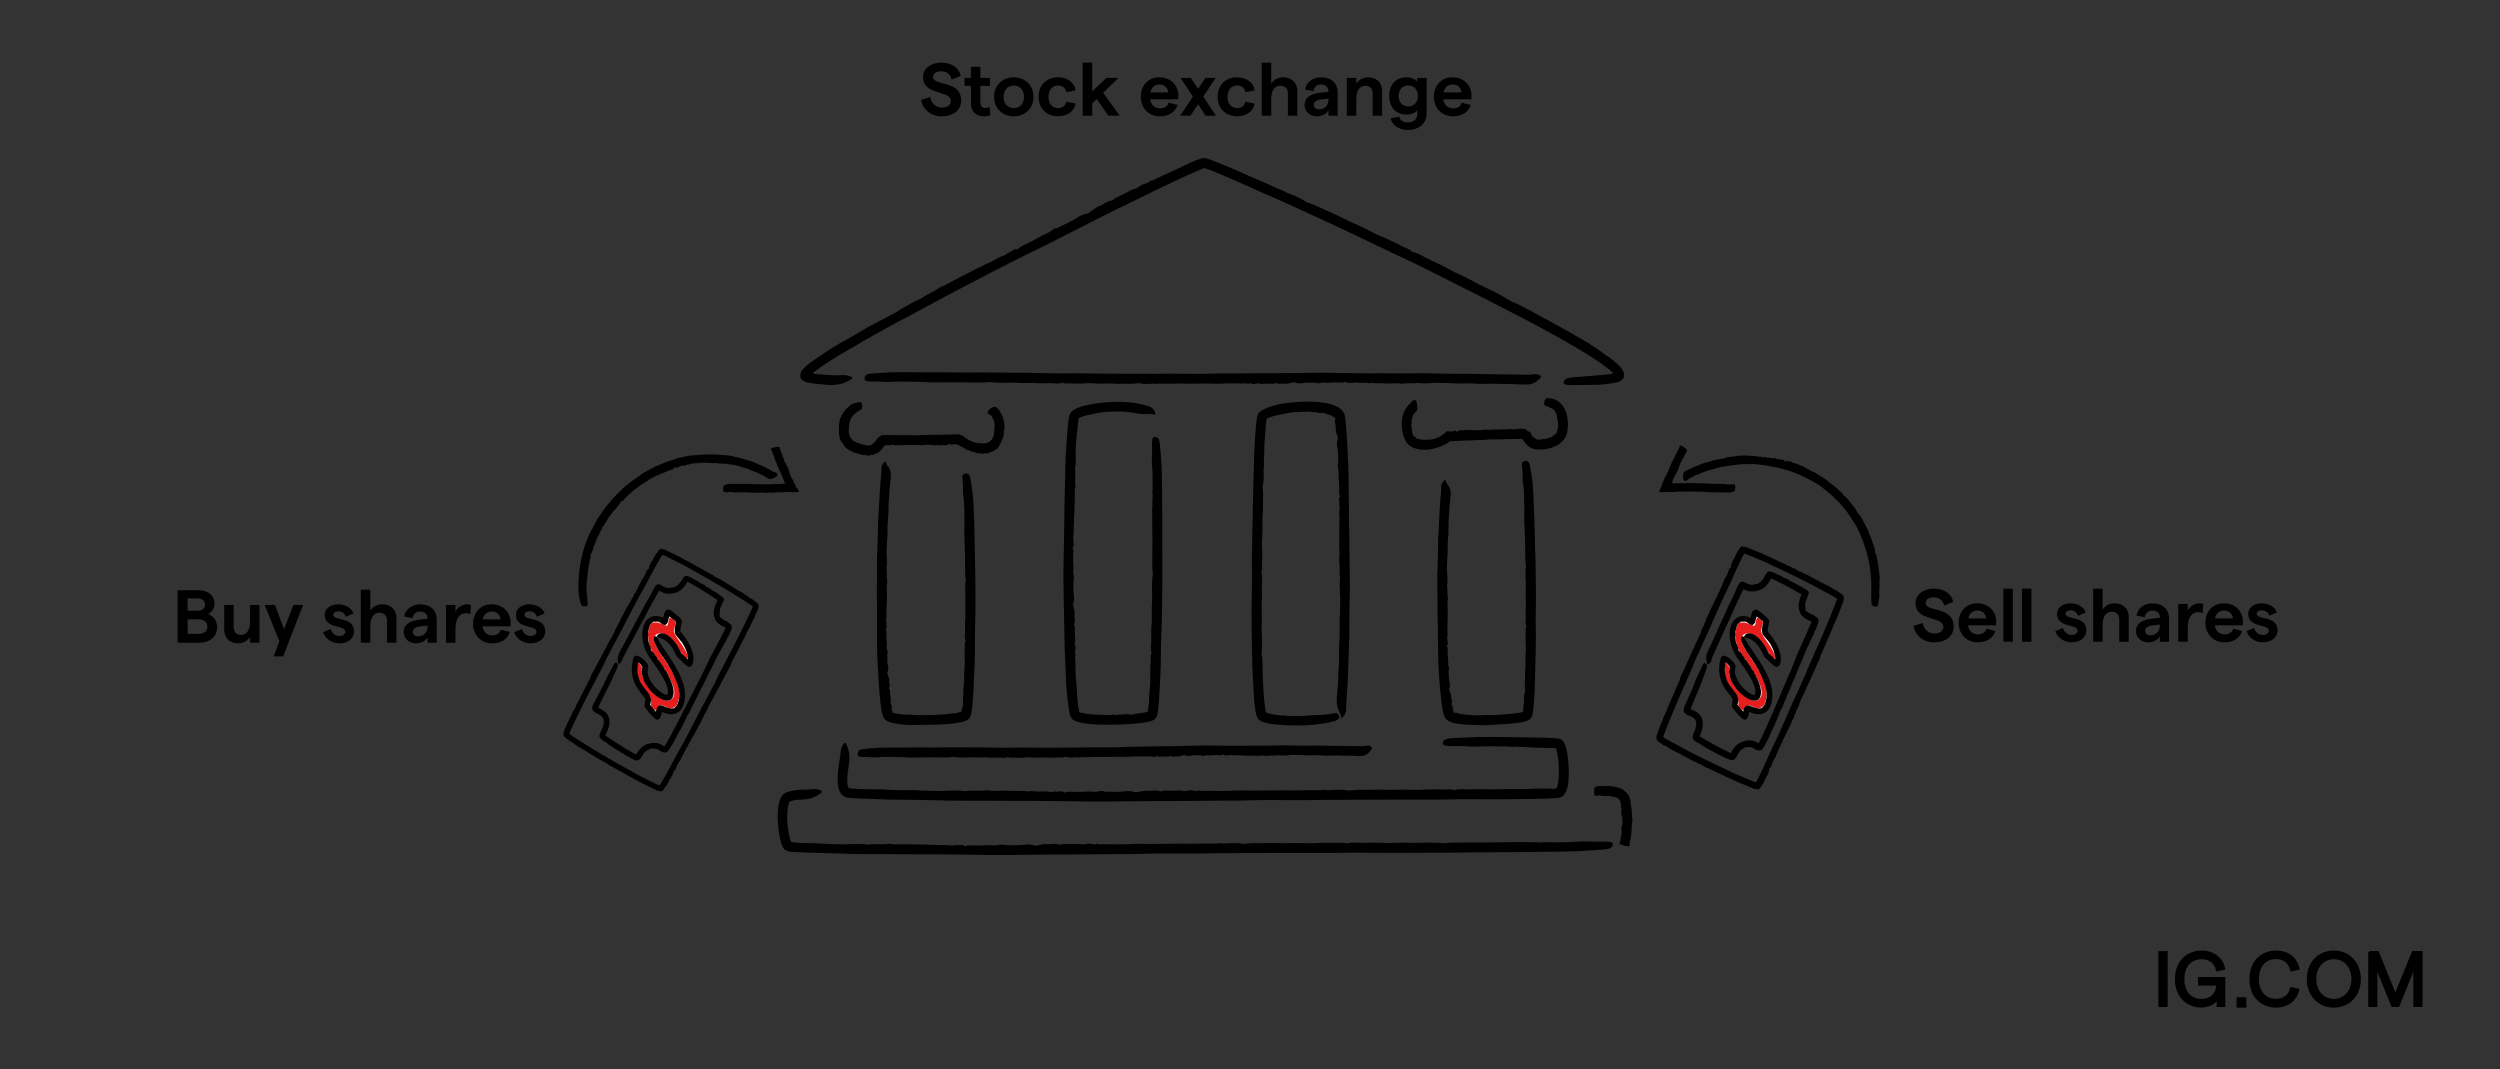 <?xml version="1.0" encoding="UTF-8"?>
<svg id="Layer_1" data-name="Layer 1" xmlns="http://www.w3.org/2000/svg" viewBox="0 0 700 299.37">
  <rect x="0" y="0" width="700" height="299.37" fill="#333333" stroke="none"/>
  <defs>
    <style>
      .cls-1 {
        fill: none;
      }

      .cls-2 {
        stroke: #000;
        stroke-miterlimit: 10;
        stroke-width: .7px;
      }

      .cls-3 {
        fill: #fff;
      }

      .cls-4 {
        fill: #e61e1e;
      }
    </style>
  </defs>
  <g>
    <rect class="cls-2" x="604.69" y="266.66" width="1.9" height="14.94"/>
    <path class="cls-2" d="M609.33,274.14c0-5.09,3.44-7.64,7.1-7.64,3.27,0,5.67,1.83,6.27,4.72l-1.9.4c-.4-2.11-2.05-3.38-4.39-3.38-2.98,0-5.13,2.11-5.13,5.91s2.15,5.9,5.1,5.9c2.75,0,4.51-1.82,4.56-4.44h-5.12v-1.7h6.92v7.7h-1.74v-2.34c-.67,1.52-2.57,2.49-4.63,2.49-3.64,0-7.05-2.54-7.05-7.65"/>
    <rect class="cls-2" x="626.58" y="279.57" width="2.05" height="2.22"/>
    <path class="cls-2" d="M630.19,274.14c0-5.15,3.46-7.64,7.13-7.64,3.2,0,5.58,1.83,6.19,4.72l-1.9.4c-.47-2.15-2.03-3.42-4.33-3.42-2.98,0-5.13,2.09-5.13,5.91s2.15,5.9,5.13,5.9c2.27,0,3.77-1.19,4.3-3.26l1.9.4c-.73,2.82-3.02,4.63-6.18,4.63-3.69,0-7.11-2.51-7.11-7.66"/>
    <path class="cls-2" d="M646.25,274.14c0-4.45,3.04-7.64,7.23-7.64s7.22,3.2,7.22,7.64-3.04,7.65-7.22,7.65-7.23-3.2-7.23-7.65M658.76,274.14c0-3.42-2.21-5.91-5.28-5.91s-5.28,2.51-5.28,5.91,2.21,5.9,5.27,5.9,5.28-2.49,5.28-5.9"/>
    <polygon class="cls-2" points="663.44 266.65 665.75 266.65 670.7 278.8 675.65 266.65 677.96 266.65 677.96 281.6 676.07 281.6 676.07 270.35 671.51 281.61 669.91 281.61 665.31 270.35 665.31 281.61 663.45 281.61 663.45 266.65 663.44 266.65"/>
  </g>
  <g>
    <g>
      <path d="M369.11,107.38c-.22-.08-.41-.22-.58-.21-1.25.05-2.51-.15-3.75.08-.88.16-1.7.15-2.42-.27-.59.15-1.18.29-1.71.42-.17.04-.37.04-.55.03-.51-.01-1.01-.07-1.52.05-.24.06-.6.04-.8-.05-.38-.17-.68-.27-1.02,0-.03.02-.11.03-.17.03-.82,0-1.64-.05-2.45,0-.54.03-1.04.13-1.55-.11-.12-.06-.42,0-.61.05-.53.16-1.02.22-1.57.01-.22-.08-.52-.17-.75.03-.05.04-.21.09-.24.07-.59-.33-1.28-.09-1.92-.14-.67-.05-1.35,0-2.03-.03-1.66-.09-3.3.14-4.95.11-.67-.01-1.34-.06-2.01-.06-1.9.01-3.85.03-5.75.04-1.56,0-3.13-.09-4.68,0-1.43.08-2.86-.15-4.28.08-.03,0-.07.01-.09,0-.66-.25-1.33,0-1.99-.02-.7-.02-1.48.1-2.07-.08-.77-.23-1.37-.07-2.07.01-.75.09-1.54.01-2.31.02-.61.01-1.28.03-1.92.04-.12,0-.25.01-.37,0-.88-.04-1.76-.1-2.64-.11-.79,0-1.59.07-2.39.05-.91-.04-2.16-.09-3.08-.13-.55-.01-1.1.07-1.65.09-.76.02-1.52.04-2.28.03-.73,0-1.48-.11-2.19-.05-.55.05-.94-.03-1.33-.23-.54.24-1.15.27-1.77.26-.35,0-.7-.1-1.04-.1-1.05.01-2.17.03-3.21.04-.52,0-1.03-.06-1.55-.09-.4-.02-.8-.05-1.2-.04-1.49.05-2.97.07-4.47-.04-1.05-.07-2.12.04-3.18.04-.89,0-1.79-.05-2.68-.09-.53-.03-1.12-.21-1.59-.12-.94.19-1.88.13-2.82.12-1.78-.02-3.59-.04-5.37-.06-2.47,0-4.96.01-7.44.02-.12,0-.25.01-.37,0-1.17-.14-2.37-.05-3.54-.2-.09-.01-.2-.04-.27-.01-.58.18-1.15,0-1.72,0h-1.94c-.61-.01-1.23-.02-1.85-.03-.4,0-.79.04-1.19.06-.98.06-1.94.11-2.94.02-1.23-.11-2.5-.08-3.75-.11-.05,0-.11,0-.19,0-1.07-.09-1.39-.36-1.24-1.05.15-.7.66-1.05,1.7-1.13,1.83-.13,3.66-.28,5.5-.36,1.46-.06,2.92-.04,4.38-.04,3.13.01,6.25.02,9.37.03,2.56.02,5.13.04,7.69.06,1.43,0,2.89-.01,4.32-.02,4.3.03,8.59.07,12.92.1,2.56.05,5.29.11,7.86.16,1.66.02,3.32-.05,4.98-.04,2.85.04,5.74.07,8.61.11,1.46,0,2.89.01,4.34.02,3.6,0,7.2.01,10.8.02.86-.01,1.81-.03,2.67-.04,3.04.02,6.08.05,9.12.07,1.57,0,3.13-.1,4.7-.13,1.2-.02,2.39,0,3.59,0,1.65-.01,3.32-.02,4.98-.03.27,0,.56,0,.83-.01,2.46,0,4.92-.02,7.39-.03,1.43-.01,2.87-.03,4.32-.04l2.37-.03,2.37-.03c.8,0,1.58-.01,2.37-.02.79,0,1.58,0,2.37,0,1.06.02,2.17.04,3.24.06,1.36.02,2.73.04,4.08.06,1.37.01,2.72.03,4.08.04,1.41,0,2.84,0,4.24-.01l2.72.02c.91,0,1.81,0,2.72,0,1.24,0,2.5-.02,3.75-.02,1.26,0,2.51,0,3.75-.01.55,0,1.1.05,1.65.07.34,0,.62.01.93.02.82.01,1.64.02,2.46.03.83,0,1.65.02,2.47.03,1.53,0,3.05,0,4.58,0,1.05.03,2.26.06,3.32.09,4.09.06,8.16.12,12.2.17.58,0,1.16-.05,1.72-.14.74-.12,1.28.11,1.76.4.16.1.2.44.07.56-.52.5-1.02,1.04-1.72,1.41-.7.36-1.63.56-2.58.53-1.44-.05-3.03-.1-4.51-.16-.3,0-.61.03-.91.03-1.07-.03-2.13-.09-3.2-.1-1.44,0-2.91.02-4.35.03-.52,0-1.03-.08-1.55-.1-.67-.03-1.34-.05-2-.05-.83,0-1.65.06-2.48.05-.71,0-1.41-.07-2.11-.1-1.29-.04-2.58-.09-3.87-.1-.57,0-1.14.11-1.72.12-1.06.01-2.13.15-3.18-.07-.11-.02-.25-.03-.37,0-1.01.18-2.02.06-3.03.1-.36.01-.71.08-1.07.12-.09.01-.2.05-.27.03-1.2-.36-2.45-.03-3.67-.1-1.25-.07-2.52-.07-3.79-.07-.42,0-.76-.2-1.26-.06-.36.1-.89-.08-1.35-.09-.46,0-.91.07-1.37.06-.52-.01-1.06-.04-1.54-.16-.38-.1-.47.21-.81.12-.24-.06-.57-.04-.81.02-.5.13-.79,0-1.02-.34-.53.35-1.12.29-1.78.24-.94-.07-1.9.02-2.86.05-.25,0-.51.08-.73.03-.86-.2-1.61.02-2.44.19Z"/>
      <path d="M295.33,63.97c.33-.07.65-.08.89-.21,1.67-.9,3.48-1.58,5.06-2.62,1.12-.74,2.24-1.29,3.41-1.4.73-.53,1.48-1.06,2.14-1.53.21-.15.48-.28.73-.4.7-.33,1.41-.62,2.06-1.07.3-.21.81-.44,1.12-.49.59-.1,1.04-.21,1.4-.69.03-.04.14-.1.22-.14,1.12-.54,2.26-1.05,3.35-1.63.73-.39,1.37-.81,2.16-.93.2-.03.58-.27.81-.44.65-.49,1.31-.87,2.14-1.05.33-.07.78-.19,1.02-.52.05-.07.25-.21.3-.22.96-.09,1.8-.76,2.7-1.13.94-.39,1.86-.89,2.81-1.29,2.33-.99,4.5-2.23,6.88-3.19.49-.19.98-.38,1.52-.55.11-.03.36-.12.6-.17.23-.05.47-.09.71-.05.24.02.47.09.7.16l.44.15c2.83,1.06,5.48,2.18,8.18,3.33,2.18.94,4.34,1.99,6.52,2.86,2.02.8,3.92,1.91,5.98,2.58.04.01.1.03.13.05.81.64,1.84.83,2.75,1.26.96.46,2.1.84,2.84,1.37.97.7,1.86.92,2.87,1.3,1.07.4,2.13.96,3.2,1.44.87.39,1.78.79,2.68,1.18.17.08.35.15.51.23,1.2.59,2.39,1.21,3.6,1.78,1.09.52,2.22.96,3.31,1.49,1.32.67,2.86,1.44,4.19,2.11.75.36,1.54.65,2.31.99,1.05.47,2.1.95,3.14,1.45,1,.48,1.98,1.07,2.99,1.47.78.31,1.28.64,1.72,1.08.84.13,1.7.51,2.54.93.48.24.91.55,1.39.78,1.46.69,2.96,1.4,4.41,2.09.71.34,1.38.74,2.08,1.11.54.28,1.07.58,1.62.84,2.06.96,4.09,1.93,6.08,3.04,1.39.77,2.9,1.4,4.34,2.13,1.21.61,2.41,1.27,3.6,1.92.71.39,1.42.96,2.1,1.2,1.36.49,2.6,1.2,3.86,1.86,2.41,1.27,4.8,2.59,7.2,3.9,3.32,1.81,6.64,3.65,9.9,5.6.16.1.33.19.48.3,1.46,1.05,3.07,1.96,4.49,3.11.11.09.24.21.34.25.84.37,1.45,1.04,2.16,1.62.4.33.8.67,1.19,1.05l.38.39c.15.16.27.32.41.48.26.33.46.68.61,1.03.12.34.19.69.16,1.04-.03.35-.19.71-.4.97-.45.47-1.1.76-1.87.94-.25.06-.51.1-.77.15-.15.03-.31.05-.48.08-.32.05-.63.1-.94.14-1.52.19-2.99.32-4.52.29-1.89-.04-3.81.05-5.72.07-.09,0-.17,0-.28,0-1.63-.05-2.12-.31-1.93-1,.2-.7.96-1.08,2.54-1.19,2.77-.21,5.55-.42,8.29-.67.75-.07,1.5-.14,2.21-.23l.27-.03.18-.03.08-.02c.06-.01.11-.03.16-.06.09-.08,0-.2-.05-.27l-.04-.05-.14-.14c-.19-.18-.39-.36-.6-.54-.42-.36-.87-.71-1.32-1.05-.92-.68-1.87-1.34-2.85-1.98-1.95-1.28-3.97-2.5-6.01-3.69-3.34-1.95-6.73-3.84-10.15-5.68-1.93-1.01-3.87-2.02-5.8-3.03-5.79-3.03-11.63-5.98-17.48-8.9-3.56-1.78-7.09-3.6-10.67-5.35-2.26-1.11-4.57-2.13-6.84-3.22-3.92-1.88-7.86-3.77-11.79-5.65-2-.93-3.98-1.86-5.98-2.79-4.96-2.3-9.94-4.57-14.93-6.81-1.22-.53-2.5-1.09-3.73-1.62-4.21-1.89-8.42-3.8-12.67-5.56-1.08-.44-2.23-.89-3.25-1.21-.06-.02-.13-.02-.19.01l-.65.26c-.54.23-1.07.46-1.59.69-1.64.72-3.3,1.45-4.94,2.22-2.28,1.06-4.55,2.15-6.82,3.25-.37.18-.76.38-1.13.56-3.36,1.64-6.72,3.28-10.08,4.93-1.94.98-3.9,1.96-5.86,2.94l-3.21,1.63-3.21,1.63c-1.07.55-2.14,1.09-3.21,1.63l-3.22,1.63c-1.46.72-2.95,1.46-4.42,2.18-1.85.92-3.7,1.85-5.55,2.77-1.85.94-3.69,1.87-5.52,2.81-1.9,1-3.81,2-5.71,2.99l-3.66,1.91c-1.22.64-2.43,1.28-3.65,1.92-1.67.9-3.34,1.8-5.01,2.7-1.67.91-3.33,1.82-5,2.72-.73.4-1.49.76-2.23,1.14-.43.23-.83.44-1.24.66-1.09.59-2.19,1.19-3.28,1.79-1.09.61-2.18,1.21-3.27,1.81-2.01,1.13-4,2.31-5.99,3.48-1.44.85-2.9,1.65-4.32,2.53-1.3.8-2.6,1.62-3.85,2.47-.63.42-1.24.86-1.83,1.3l-.67.53c-.07.05-.11.09-.17.14-.05.05-.11.11-.13.18-.03.09.07.11.13.13.07.02.14.03.21.05l.11.02.48.05c1.49.15,3.03.25,4.56.33.87.05,1.76.03,2.61-.03,1.12-.08,1.94.19,2.65.5.24.1.29.45.08.56-.81.47-1.6.99-2.69,1.31-1.09.32-2.51.46-3.96.36-1.15-.08-2.3-.18-3.47-.32l-.44-.05-.69-.1c-.53-.06-1-.18-1.48-.3-.21-.08-.4-.17-.6-.26-.19-.09-.33-.21-.5-.31-.25-.24-.5-.51-.57-.94-.08-.62.06-1.18.49-1.79.38-.52.94-1.05,1.47-1.48.31-.26.41-.33.6-.48l.51-.38c.68-.49,1.37-.96,2.05-1.42,1.85-1.26,3.71-2.47,5.6-3.63.68-.41,1.39-.75,2.08-1.14.92-.52,1.79-1.02,2.66-1.51,1.09-.64,2.15-1.31,3.24-1.93.94-.53,1.9-1,2.85-1.5,1.76-.94,3.5-1.87,5.19-2.77.76-.42,1.47-.94,2.23-1.36,1.41-.79,2.78-1.69,4.29-2.25.16-.06.35-.16.49-.26,1.26-.88,2.68-1.51,4.02-2.27.47-.27.92-.58,1.37-.87.12-.07.25-.18.35-.22,1.77-.54,3.31-1.71,4.99-2.52,1.72-.82,3.43-1.72,5.14-2.61.56-.29,1.12-.35,1.72-.82.44-.34,1.24-.55,1.86-.86.62-.31,1.2-.7,1.82-1.01.7-.35,1.45-.71,2.15-.93.56-.18.54-.51,1.04-.67.35-.12.79-.36,1.09-.59.63-.46,1.08-.55,1.54-.4.55-.68,1.38-1.03,2.31-1.45,1.31-.59,2.57-1.33,3.85-2.01.33-.18.66-.42.98-.53,1.25-.42,2.18-1.13,3.23-1.84Z"/>
      <path d="M248.62,182.7c-.08.19-.21.35-.2.5.09,1.06-.08,2.13.18,3.17.19.74.21,1.43-.18,2.06.17.49.34.99.49,1.42.05.14.05.31.06.46,0,.43-.02.85.12,1.28.07.2.07.51-.01.68-.15.33-.23.59.06.86.03.03.04.09.04.14.04.68.05,1.37.16,2.04.07.45.22.85.02,1.29-.05.11.04.35.11.49.21.41.33.79.19,1.25-.06.18-.09.42.14.56.05.03.12.12.11.15-.06.11-.08.25-.07.33-.02.02-.01.05,0,.06.03.04.1.03.12.06-.02.02.23.12.46.17.24.06.43.1.73.17,1.26.31,2.64.19,4,.29.55.04,1.11.1,1.67.11,1.59.03,3.2-.02,4.79-.09,1.3-.05,2.62-.04,3.88-.25,1.15-.19,2.39-.11,3.35-.57.02,0,.04-.02.06-.02.1.04.3.02.3.03.01,0,.02,0,.02-.02,0-.03-.04-.08-.03-.08,0,0,0,0,0-.02.02-.12.04-.25.06-.36.04-.26.09-.53.21-.74.31-.59.19-1.1.16-1.68-.03-.62.08-1.27.11-1.92.01-.5.03-1.07.04-1.61,0-.1,0-.21,0-.31.07-.74.16-1.48.19-2.22.03-.67-.02-1.35,0-2.02.04-.87.15-1.73.19-2.6.02-.46-.05-.93-.06-1.4-.01-.64-.02-1.28,0-1.93.01-.62.12-1.25.06-1.85-.05-.47.03-.79.24-1.13-.24-.46-.27-.98-.25-1.5.01-.3.1-.59.1-.89-.01-.88-.03-1.84-.04-2.72,0-.44.06-.87.08-1.31.02-.34.05-.68.03-1.02-.05-1.26-.09-2.52,0-3.79.06-.89-.06-1.8-.07-2.69,0-.76.02-1.52.06-2.27.02-.45.19-.95.1-1.35-.2-.8-.15-1.59-.17-2.39-.01-1.5-.02-3.05-.04-4.56-.06-2.09-.13-4.21-.19-6.31,0-.1-.02-.21,0-.31.11-1-.02-2.01.09-3.01,0-.08.03-.17,0-.23-.2-.48-.04-.97-.05-1.45l-.07-1.64c-.02-.52-.04-1.04-.05-1.56-.02-.34-.07-.67-.11-1-.1-.82-.21-1.63-.17-2.47.04-1.04-.07-2.11-.17-3.11,0-.04,0-.08-.01-.15,0-.44.03-.66.16-.81.1-.03.12-.05.33-.16.04-.02.08-.05.13-.07.07-.03.14-.06.22-.09.7-.17,1.2.35,1.37,1.23.31,1.58.55,3.13.72,4.69.13,1.24.18,2.49.23,3.74.12,2.66.2,5.32.26,7.98.04,2.18.07,4.37.11,6.54.03,1.21.06,2.46.09,3.67.04,3.67.06,7.33.04,11-.02,2.23-.11,4.46-.15,6.69,0,1.4,0,2.85.01,4.24-.04,2.44-.14,4.89-.25,7.34-.05,1.25-.11,2.47-.16,3.71-.08,1.54-.18,3.08-.36,4.66-.05.39-.1.79-.17,1.2-.03.21-.07.4-.13.65-.09.29-.16.64-.33.91-.07.14-.16.27-.26.4-.11.11-.24.21-.38.3-.14.08-.27.17-.42.24l-.46.17c-.5.16-.87.23-1.28.32-.8.15-1.57.3-2.34.37-2.64.26-5.25.31-7.88.32-1.35,0-2.7.07-4.07.03-1.04-.04-2.09-.15-3.16-.3-.75-.12-1.48-.23-2.37-.54-.54-.25-1.21-.55-1.48-1.15-.07-.14-.16-.28-.22-.43-.06-.13-.12-.35-.15-.45-.07-.22-.11-.41-.16-.61-.05-.25-.12-.51-.16-.76-.36-2.19-.5-4.28-.66-6.4-.08-1.21-.16-2.45-.24-3.69l-.11-2.02-.1-2.02c-.03-.68-.05-1.35-.08-2.02-.02-.68-.03-1.35-.05-2.02,0-.9,0-1.85,0-2.77,0-1.16,0-2.32,0-3.48,0-1.17,0-2.32,0-3.47-.01-1.2-.02-2.42-.03-3.61v-2.32c.02-.77.02-1.54.02-2.31,0-1.06,0-2.13-.01-3.19,0-1.07,0-2.14.01-3.19,0-.47.06-.94.09-1.41.01-.3.02-.53.03-.79.02-.69.04-1.4.06-2.1.02-.71.04-1.4.06-2.1.03-1.3.06-2.59.09-3.9.03-.94.12-1.88.17-2.82.18-3.47.36-6.92.71-10.43.05-.5.05-1.02.02-1.53-.01-.34.06-.63.19-.9.14-.28.31-.49.62-.84.34-.36.6-.1.56.15.01.49.29.68.46.98.2.27.38.55.52.86.28.62.4,1.39.31,2.18-.14,1.25-.28,2.51-.39,3.77-.02.26,0,.52-.01.77-.07.9-.17,1.79-.21,2.7-.05,1.23-.05,2.45-.09,3.68-.01.44-.11.87-.14,1.31-.04.56-.08,1.13-.09,1.7-.01.7.03,1.4,0,2.1-.02.6-.09,1.19-.13,1.79-.06,1.09-.13,2.19-.15,3.28,0,.48.1.97.1,1.46,0,.9.14,1.81-.09,2.7-.02.09-.03.21,0,.31.17.86.05,1.72.08,2.58.01.3.08.6.12.9.01.08.05.17.03.23-.36,1.01-.04,2.08-.1,3.12-.07,1.06-.06,2.14-.06,3.21,0,.35-.2.65-.06,1.07.1.31-.08.76-.08,1.14,0,.39.08.78.07,1.16-.01.44-.02.9-.14,1.3-.09.32.21.39.13.68-.05.2-.03.48.03.69.13.43,0,.67-.33.87.36.44.31.94.27,1.51-.06.8.06,1.61.1,2.42.01.21.09.43.04.62-.18.73.06,1.37.24,2.06Z"/>
      <path d="M405.79,187.35c-.07.18-.21.35-.19.5.11,1.04-.04,2.11.25,3.12.21.72.24,1.4-.13,2.03.19.48.37.96.54,1.38.05.14.06.3.07.45.02.42.01.84.18,1.24.08.19.1.49.02.66-.13.32-.19.58.11.82.03.02.04.08.05.13.05.32.09.64.15.95.03.15.06.31.1.43.03.11.1.33.1.29.02.01.06.02.07.02.02.01,0,.04,0,.17,0,.06.2.09.34.06.37-.05.74-.04,1.12.23.15.11.37.23.58.05.04-.04.17-.06.19-.04.43.39,1.01.2,1.52.29.54.09,1.1.06,1.65.12,1.36.14,2.72-.07,4.08-.05.55,0,1.11.04,1.66.02,1.58-.06,3.16-.18,4.71-.34.63-.07,1.27-.12,1.88-.2.3-.04.61-.09.89-.16.14-.03.28-.07.41-.11.06-.02.12-.04.18-.06.02-.01.01-.01.02-.02,0-.03.02-.03.04-.05l.02-.02s0,0,.01-.02l.04-.16c.11-.5.18-1.07.12-1.64,0-.02,0-.06,0-.07.3-.51.09-1.07.15-1.61.06-.57-.03-1.23.18-1.71.26-.63.12-1.13.06-1.72-.06-.63.03-1.28.04-1.92,0-.5,0-1.07,0-1.61,0-.1,0-.21,0-.31.05-.73.12-1.47.14-2.21.02-.67-.05-1.33-.03-2,.03-.86.12-1.72.15-2.58.01-.46-.07-.92-.08-1.38-.02-.64-.04-1.27-.04-1.91,0-.61.11-1.24.04-1.84-.05-.46.02-.79.23-1.12-.25-.45-.28-.97-.27-1.48,0-.29.09-.59.09-.88-.02-.87-.05-1.82-.07-2.69,0-.43.05-.87.07-1.3.02-.34.04-.67.02-1.01-.07-1.25-.11-2.49-.03-3.75.06-.88-.08-1.78-.09-2.66-.01-.75.01-1.5.04-2.25.02-.45.19-.94.08-1.33-.21-.79-.17-1.57-.18-2.36-.02-1.49-.05-3.02-.07-4.51-.08-2.07-.16-4.16-.24-6.24,0-.1-.02-.21,0-.31.1-.99-.03-1.99.07-2.98,0-.08.03-.17,0-.23-.2-.47-.04-.96-.06-1.44l-.07-1.63c-.02-.52-.03-1.03-.06-1.55-.02-.33-.08-.66-.12-.99-.1-.81-.22-1.61-.19-2.44.04-1.03-.08-2.08-.18-3.08,0-.04,0-.08-.01-.14,0-.44.03-.66.16-.81.04-.01.08-.03.13-.05.06-.03.14-.07.22-.11.04-.02.08-.04.12-.07.07-.03.14-.06.22-.09.7-.17,1.19.35,1.36,1.21.31,1.56.56,3.09.74,4.64.14,1.23.19,2.46.25,3.69.13,2.63.23,5.26.31,7.89.05,2.15.1,4.32.16,6.47.04,1.2.08,2.43.12,3.63.07,3.63.12,7.25.13,10.88-.03,2.14-.05,4.47-.08,6.62.02,1.39.04,2.82.06,4.19-.01,2.42-.07,4.83-.13,7.25-.03,1.23-.05,2.44-.08,3.66-.09,3.05-.16,6.06-.49,9.18-.05.39-.09.78-.16,1.2l-.06.35c-.04.16-.09.31-.14.47-.09.32-.27.58-.45.84-.39.38-.94.6-1.43.76-.37.1-.71.17-1.05.24-.67.12-1.33.2-1.99.28-1.31.14-2.61.22-3.9.29-1.33.07-2.66.21-4,.25-1.02.03-2.05,0-3.07-.04-1.43-.05-2.85-.11-4.32-.3-.25-.03-.49-.05-.74-.1-.44-.07-.88-.16-1.35-.3-.25-.07-.45-.14-.81-.29-.33-.18-.66-.38-.94-.63-.18-.23-.34-.47-.47-.74-.07-.13-.12-.27-.17-.42-.04-.12-.07-.21-.09-.3-.1-.37-.18-.71-.24-1.04-.13-.67-.22-1.31-.31-1.96-.16-1.24-.29-2.46-.4-3.68l-.17-2.01-.15-2c-.04-.67-.08-1.34-.12-2-.03-.67-.06-1.34-.09-2-.03-.91-.03-1.83-.05-2.74-.01-1.15-.03-2.3-.04-3.44-.01-1.16-.03-2.3-.04-3.44-.02-1.19-.05-2.39-.08-3.57v-2.29c-.02-.76-.02-1.52-.02-2.29-.01-1.05-.03-2.1-.04-3.16,0-1.06-.01-2.11-.02-3.16,0-.46.05-.93.07-1.39,0-.29.01-.53.02-.78.02-.69.03-1.38.05-2.08.02-.7.03-1.39.05-2.08.02-1.29.04-2.56.06-3.86.03-.93.11-1.86.15-2.79.16-3.43.31-6.85.65-10.32.05-.49.04-1.01.02-1.52-.01-.34.06-.63.19-.9.14-.27.31-.49.63-.84.33-.35.6-.09.56.16.01.48.29.68.46.97.19.27.38.54.52.85.29.61.4,1.37.32,2.15-.13,1.23-.27,2.48-.38,3.73-.02.25.01.51,0,.76-.07.89-.16,1.77-.19,2.67-.05,1.21-.04,2.43-.07,3.64,0,.43-.1.86-.13,1.3-.04.56-.07,1.12-.08,1.68,0,.69.04,1.38.02,2.08-.01.59-.08,1.18-.11,1.77-.05,1.08-.11,2.16-.12,3.24,0,.48.11.96.12,1.44.01.89.15,1.79-.07,2.67-.02.09-.03.21,0,.31.18.85.07,1.7.11,2.55.01.3.08.6.13.89.01.08.05.17.03.23-.35,1-.02,2.06-.07,3.08-.06,1.05-.04,2.12-.02,3.18,0,.35-.19.64-.05,1.05.11.3-.07.75-.07,1.13,0,.38.09.77.08,1.15,0,.43-.01.89-.13,1.29-.09.32.22.39.14.67-.05.2-.02.48.04.68.14.42.01.67-.32.87.37.43.32.93.29,1.49-.04.79.08,1.59.14,2.39.02.21.1.43.05.61-.16.73.08,1.35.28,2.03Z"/>
      <path d="M336.72,211.69c-.16-.08-.31-.22-.44-.21-.95.06-1.91-.13-2.85.1-.67.17-1.29.16-1.84-.25-.45.15-.9.3-1.3.44-.13.04-.28.04-.42.03-.39-.01-.77-.06-1.16.06-.18.06-.46.04-.61-.05-.29-.17-.52-.26-.78,0-.02.03-.09.03-.13.03-.62,0-1.24-.04-1.86.01-.41.03-.79.14-1.18-.1-.1-.06-.32,0-.46.05-.4.16-.78.23-1.19.02-.16-.08-.39-.16-.57.04-.04.04-.16.09-.18.07-.45-.33-.97-.08-1.46-.13-.51-.05-1.03.02-1.54-.01-1.26-.07-2.5.16-3.76.14-.51,0-1.02-.05-1.53-.04-1.44.03-2.93.05-4.37.08-1.19.01-2.38-.07-3.56.03-1.09.09-2.18-.13-3.25.11-.02,0-.05.01-.07,0-.5-.24-1.01,0-1.51,0-.53-.02-1.13.11-1.58-.07-.59-.23-1.04-.06-1.57.02-.57.09-1.17.02-1.75.04-.45.02-.97.04-1.46.06-.09,0-.19.01-.28.01-.67-.03-1.34-.09-2.01-.09-.6,0-1.21.08-1.81.07-.78-.01-1.56-.1-2.34-.11-.42,0-.83.08-1.25.1-.58.03-1.15.05-1.73.05-.56,0-1.12-.1-1.66-.03-.42.06-.71-.02-1.01-.23-.41.25-.87.28-1.34.27-.27,0-.53-.09-.8-.09-.78.02-1.66.04-2.44.06-.39,0-.78-.06-1.18-.08-.3-.02-.61-.05-.91-.03-1.13.05-2.26.09-3.39,0-.8-.07-1.61.05-2.41.06-.68,0-1.36-.03-2.04-.07-.41-.02-.85-.2-1.21-.11-.72.19-1.43.14-2.14.14-1.34,0-2.74-.02-4.08-.03-1.88.02-3.77.04-5.66.06-.09,0-.19.01-.28,0-.89-.13-1.8-.03-2.69-.17-.07-.01-.15-.03-.21-.01-.44.18-.87,0-1.31,0h-1.48c-.46,0-.93,0-1.41,0-.3,0-.6.05-.9.07-.74.06-1.47.13-2.23.04-.94-.1-1.9-.06-2.85-.08-.04,0-.08,0-.14,0-.82-.08-1.06-.35-.96-1.04.1-.7.48-1.06,1.27-1.14,1.39-.15,2.78-.3,4.18-.39,1.11-.07,2.22-.06,3.33-.07,2.38,0,4.75-.02,7.13-.03,1.94,0,3.9,0,5.85.01,1.08-.02,2.2-.03,3.28-.05,3.27,0,6.52.01,9.83.02,1.92.04,4.05.08,5.98.11,1.26,0,2.52-.07,3.78-.07,2.16.02,4.37.04,6.55.05,1.11,0,2.2,0,3.3,0,2.74-.02,5.47-.03,8.21-.05.64-.02,1.39-.04,2.03-.06,2.31,0,4.63,0,6.94.01,1.19-.01,2.38-.12,3.57-.16.91-.03,1.82-.01,2.73-.02,1.25-.02,2.52-.04,3.79-.06.2,0,.43-.01.63-.02,1.87-.02,3.74-.05,5.62-.07,1.08-.02,2.18-.05,3.28-.07l1.8-.04,1.8-.04c.61-.01,1.21-.02,1.8-.03.6,0,1.2,0,1.81-.01.79.01,1.65.02,2.47.04,1.04.01,2.08.02,3.1.03,1.05,0,2.07,0,3.1.01,1.07-.01,2.16-.03,3.23-.04h2.07c.69,0,1.37,0,2.07,0,.94-.02,1.9-.03,2.85-.05.96-.01,1.91-.03,2.85-.04.42,0,.84.04,1.26.06.27,0,.48,0,.7.01.62,0,1.25.01,1.87.02.63,0,1.26,0,1.88.01,1.16,0,2.31-.02,3.48-.03.77.02,1.74.05,2.52.07,3.12.03,6.22.06,9.28.1.44,0,.89-.06,1.31-.15.56-.12.97.11,1.34.39.12.09.15.44.05.56-.4.5-.79,1.05-1.32,1.42-.54.37-1.25.57-1.96.55-1.06-.04-2.31-.09-3.43-.13-.23,0-.46.04-.69.03-.81-.02-1.62-.08-2.43-.08-1.08.02-2.22.04-3.3.06-.39,0-.78-.07-1.18-.09-.51-.03-1.02-.04-1.52-.04-.63,0-1.25.07-1.88.07-.54,0-1.07-.06-1.61-.08-.98-.04-1.96-.08-2.94-.08-.43,0-.87.12-1.3.13-.81.02-1.62.17-2.42-.05-.09-.02-.19-.02-.28,0-.77.18-1.54.08-2.31.12-.27.01-.54.09-.81.13-.07.01-.15.05-.2.03-.91-.35-1.86-.02-2.79-.08-.95-.06-1.92-.06-2.88-.05-.32,0-.58-.2-.95-.06-.28.1-.68-.08-1.03-.08-.35,0-.7.08-1.04.07-.39-.01-.81-.03-1.17-.15-.29-.09-.36.21-.61.13-.18-.06-.43-.03-.62.03-.38.13-.6,0-.78-.34-.4.36-.85.3-1.36.25-.72-.06-1.45.04-2.17.07-.19,0-.39.08-.55.03-.65-.19-1.23.03-1.86.2Z"/>
      <path d="M308.74,221.47c.3.08.56.22.8.21,1.72-.05,3.46.15,5.15-.08,1.21-.16,2.33-.15,3.32.27.81-.15,1.62-.29,2.35-.43.23-.04.5-.04.75-.03.7.01,1.39.07,2.09-.05.32-.06.83-.04,1.1.05.52.17.93.27,1.4,0,.04-.03.16-.03.24-.03,1.12,0,2.25.05,3.36,0,.74-.03,1.43-.14,2.12.1.17.06.58,0,.83-.05.72-.16,1.41-.22,2.15-.02.3.08.71.17,1.03-.04.07-.04.28-.09.33-.07.82.33,1.76.09,2.64.13.92.05,1.86-.01,2.79.02,2.28.08,4.53-.15,6.8-.13.92,0,1.85.05,2.77.05,2.62-.02,5.28-.05,7.9-.07,2.14-.01,4.3.08,6.43-.03,1.97-.09,3.94.13,5.88-.11.04,0,.09-.01.13,0,.91.24,1.82,0,2.73,0,.96.02,2.04-.11,2.85.06,1.06.23,1.88.06,2.85-.03,1.03-.09,2.11-.02,3.17-.04.86-.02,1.76-.04,2.64-.06.17,0,.34-.02.51-.01,1.21.03,2.42.08,3.63.08,1.09,0,2.19-.08,3.28-.08,1.32.03,2.91.07,4.23.1.75,0,1.51-.08,2.26-.11,1.04-.03,2.08-.06,3.13-.06,1.01,0,2.03.1,3.01.02.75-.06,1.29.01,1.83.21.74-.25,1.58-.29,2.43-.28.48,0,.96.09,1.44.08,1.45-.03,2.96-.06,4.41-.09.71,0,1.42.04,2.13.06.55.01,1.1.03,1.65.01,2.05-.07,4.08-.13,6.13-.07,1.44.05,2.9-.1,4.35-.13,1.23-.02,2.44-.03,3.66-.02.71,0,1.54.14,2.1,0,.15-.06.22-.07.29-.09.04-.03.06-.07.07-.11.04-.09.07-.17.1-.26.13-.34.24-.79.31-1.25.32-2.18.25-4.64-.06-6.94-.14-1.19-.6-2.92-.66-2.63-.06,0-.04,0-.17-.01l-.73-.04-1.5-.05-3.04-.07c-.17,0-.34,0-.51-.01-1.6-.17-3.25-.1-4.86-.27-.12-.01-.28-.04-.38-.02-.79.17-1.57-.02-2.36-.03l-2.67-.03c-.84-.01-1.69-.02-2.54-.04-.55,0-1.09.03-1.64.05-1.34.05-2.66.1-4.04,0-1.7-.12-3.43-.09-5.15-.12-.08,0-.15,0-.25,0-1.47-.09-1.91-.36-1.72-1.05.19-.69.89-1.05,2.32-1.13,2.52-.13,5.03-.26,7.56-.33,2-.05,4.02-.02,6.03,0,4.3.04,8.59.08,12.92.21l1.75.07.89.05c.1,0,.41.04.66.09.26.04.52.07.77.14.45.24.85.61,1.07,1.1.13.22.24.51.32.74l.16.5c.18.65.3,1.27.4,1.89.2,1.24.31,2.46.36,3.7.05,1.03.05,2.07,0,3.12-.07,1.06-.17,2.12-.59,3.31-.07.17-.14.33-.23.52-.12.22-.25.44-.41.64-.29.42-.74.68-1.19.87-1.25.23-1.74.18-2.46.23-.69.04-1.36.05-2.04.07l-4.05.09c-2.69.03-5.38.06-8.07.09-3.56,0-7.25-.01-10.81-.02-2.27.04-4.58.07-6.84.11-3.93,0-7.9,0-11.84,0-2,0-3.98.02-5.97.02-4.95.02-9.9.04-14.85.07-1.2.02-2.47.04-3.68.06-4.18,0-8.36-.01-12.55-.02-2.15,0-4.3.11-6.46.15-1.68,0-3.29,0-4.94.01-2.28.02-4.57.03-6.85.05-.38,0-.77.01-1.14.02-3.39.02-6.77.03-10.16.05-1.97.02-3.95.03-5.94.05l-3.26.03-3.26.03c-1.09,0-2.18.01-3.26.02h-3.26c-1.47-.02-2.98-.04-4.46-.06-1.87-.02-3.75-.04-5.61-.07-1.88-.02-3.74-.03-5.61-.05-1.94,0-3.9,0-5.83,0l-3.74-.03c-1.25,0-2.49-.01-3.74-.02-1.71,0-3.44,0-5.16,0-1.72,0-3.44,0-5.16-.01-.76,0-1.51-.06-2.27-.08-.45,0-.85-.02-1.27-.03-1.13-.02-2.26-.04-3.39-.06-1.13-.02-2.26-.04-3.39-.06-2.1-.02-4.19-.05-6.3-.07-1.52-.03-3.04-.12-4.56-.17l-4.21-.15-2.13-.11c-.44-.07-.79-.04-1.38-.21-.63-.16-1.12-.6-1.49-1.12-.64-1-.71-1.83-.82-2.63-.08-.8-.07-1.55-.04-2.29.08-1.48.28-2.91.52-4.32.14-.8.24-1.62.31-2.41.1-1.04.5-1.73.94-2.32.15-.2.49-.16.57.05.31.83.68,1.63.84,2.64.16,1.01.11,2.27-.09,3.51-.16.99-.29,1.97-.37,2.93-.06.95-.08,1.93.09,2.7.05.28.24.6.26.6.04.05.08.1.17.12l.39.04c.15.02.27.04.47.05.72.05,1.43.11,2.16.13,1.98.07,3.97.06,5.95.1.71.01,1.42.1,2.13.13.91.04,1.83.08,2.75.09,1.1,0,2.3-.01,3.4-.02.97.01,1.93.09,2.9.12,1.77.06,3.54.12,5.31.14.79,0,1.57-.1,2.36-.1,1.46,0,2.93-.14,4.37.1.15.02.35.03.5,0,1.39-.17,2.78-.05,4.17-.08.49,0,.98-.08,1.46-.12.12-.01.28-.05.37-.02,1.64.36,3.37.05,5.05.12,1.72.08,3.47.08,5.2.08.57,0,1.04.2,1.72.07.5-.1,1.23.09,1.85.1.63.01,1.26-.07,1.88-.05.71.02,1.46.04,2.11.16.52.1.64-.21,1.11-.12.33.06.78.04,1.12-.02.69-.13,1.09,0,1.41.34.73-.35,1.53-.29,2.45-.24,1.29.07,2.62-.02,3.93-.05.34,0,.71-.08,1-.03,1.18.2,2.22-.02,3.36-.19Z"/>
      <path d="M280.73,236.43c.29.08.55.22.78.21,1.68-.06,3.38.15,5.04-.08,1.18-.16,2.28-.15,3.25.26.79-.15,1.59-.3,2.3-.43.23-.04.49-.04.74-.03.69.01,1.36.07,2.05-.05.32-.06.81-.04,1.08.05.51.17.91.27,1.38,0,.04-.03.15-.03.23-.03,1.1,0,2.2.04,3.29,0,.73-.03,1.4-.14,2.08.1.17.06.57,0,.82-.05.71-.16,1.38-.22,2.11-.02.29.08.69.16,1.01-.04.07-.04.28-.09.32-.07.8.33,1.72.08,2.58.13.9.05,1.82-.02,2.73.02,2.23.08,4.43-.15,6.65-.13.9,0,1.81.05,2.71.04,2.57-.03,5.17-.05,7.73-.08,2.1-.01,4.21.07,6.29-.03,1.92-.1,3.85.13,5.75-.11.04,0,.09-.01.12,0,.89.24,1.78,0,2.67,0,.94.02,2-.11,2.79.06,1.04.23,1.84.06,2.79-.03,1.01-.09,2.07-.03,3.1-.04.84-.02,1.72-.04,2.59-.06.17,0,.33-.02.5-.01,1.18.03,2.37.08,3.55.08,1.07,0,2.14-.08,3.21-.07,1.29.03,2.85.07,4.15.1.74,0,1.48-.08,2.22-.1,1.02-.03,2.04-.05,3.06-.06.98,0,1.99.1,2.95.02.74-.06,1.26.02,1.79.22.72-.25,1.55-.29,2.38-.28.47,0,.94.09,1.41.09,1.42-.02,2.9-.05,4.32-.08.69,0,1.39.05,2.08.07.54.02,1.08.04,1.61.02,2-.06,4-.11,6.01-.02,1.41.06,2.85-.07,4.27-.08,1.2,0,2.4.02,3.6.06.72.02,1.5.19,2.13.1,1.27-.2,2.52-.15,3.79-.16,2.4,0,4.83-.01,7.22-.02,3.33-.05,6.67-.09,10.01-.14.17,0,.34-.02.5,0,1.58.12,3.19,0,4.77.13.12,0,.27.03.37,0,.77-.19,1.54-.02,2.31-.03l2.61-.03c.83,0,1.65-.01,2.49-.02.53-.01,1.07-.06,1.6-.09,1.31-.08,2.6-.16,3.95-.09,1.66.08,3.36.02,5.04.01.08,0,.15,0,.25,0,1.44.06,1.88.32,1.7,1.01-.17.7-.85,1.07-2.25,1.18-2.46.18-4.92.37-7.39.49-1.96.09-3.93.11-5.9.14l-12.62.14c-3.45.02-6.9.04-10.35.06-1.93.03-3.88.05-5.81.08-5.79.02-11.58.04-17.4.07-3.48-.02-7.09-.05-10.58-.07-2.23.03-4.48.06-6.7.09-3.85,0-7.73-.02-11.58-.02-1.95,0-3.89.01-5.84.02-4.85.02-9.69.05-14.54.07-1.18.02-2.42.04-3.6.06-4.09,0-8.19,0-12.28,0-2.11.01-4.21.12-6.32.16-1.65,0-3.22.01-4.83.02-2.23.02-4.47.04-6.71.05-.37,0-.75.01-1.12.02-3.32.02-6.63.04-9.95.05-1.93.02-3.87.04-5.81.05l-3.19.03-3.19.03c-1.07,0-2.13.01-3.19.02h-3.2c-1.44-.02-2.91-.04-4.37-.06-1.83-.02-3.67-.04-5.5-.07-1.84-.02-3.67-.03-5.49-.05-1.9,0-3.81,0-5.71,0l-3.66-.03c-1.22,0-2.44-.02-3.66-.03-1.68,0-3.36,0-5.05-.01-1.69-.01-3.37-.02-5.05-.03-.74,0-1.48-.07-2.23-.1-.44-.01-.83-.02-1.25-.03-1.1-.03-2.21-.06-3.32-.09-1.11-.03-2.22-.06-3.33-.1-2.06-.06-4.11-.09-6.22-.23l-.58-.05-.3-.03c-.11-.02-.32-.02-.47-.07-.65-.18-1.35-.34-1.69-.97-.18-.29-.32-.61-.45-.93-.09-.27-.15-.44-.21-.65-.12-.41-.2-.8-.29-1.19-.3-1.43-.47-2.84-.57-4.27-.09-1.43-.1-2.87.08-4.36.1-.75.24-1.52.58-2.35.19-.41.42-.87.9-1.32.12-.1.24-.19.36-.28l.41-.2c.33-.15.42-.15.62-.22.72-.23,1.51-.4,2.27-.47.76-.08,1.47-.09,2.17-.1.79,0,1.59-.06,2.35-.15,1-.12,1.73.12,2.37.41.21.1.26.44.09.56-.7.5-1.39,1.04-2.34,1.4-.94.36-2.2.54-3.4.57-.97.02-1.77.1-2.63.36l-.42.12s-.06.02-.11.1c-.14.18-.29.55-.4.95-.08.33-.1.69-.15,1.06-.17,1.28-.2,2.67-.09,4.04.08.93.2,1.86.38,2.77.09.46.19.9.3,1.33.06.22.12.42.18.62l.09.26.03.07c.03.06.06.15.14.17.05.02.05.03.14.05.18.02.34.05.49.07.87.09,1.76.15,2.65.18,1.08.02,2.24.03,3.32.05.94.03,1.89.12,2.83.16,1.73.08,3.46.15,5.19.18.77.01,1.54-.09,2.31-.09,1.43,0,2.87-.12,4.27.11.15.03.34.03.49,0,1.36-.17,2.72-.04,4.08-.07.48,0,.96-.07,1.43-.11.12-.01.27-.05.36-.02,1.6.37,3.29.05,4.94.13,1.69.08,3.39.08,5.09.09.56,0,1.02.21,1.69.07.49-.1,1.2.09,1.81.1.61.01,1.23-.07,1.84-.05.69.02,1.43.04,2.06.16.51.1.63-.21,1.09-.12.32.06.77.04,1.09-.02.68-.13,1.07,0,1.38.35.71-.35,1.5-.29,2.4-.24,1.27.07,2.56-.02,3.84-.05.33,0,.69-.08.98-.03,1.16.2,2.17-.02,3.29-.19Z"/>
      <path d="M454.03,229.29c.08-.02.22-.04.22-.06-.05-.15.15-.29-.08-.45-.16-.11-.15-.2.27-.28-.15-.07-.3-.15-.43-.21-.04-.02-.04-.04-.03-.07.01-.06.07-.12-.05-.18-.06-.03-.04-.07.05-.09.17-.04.27-.08,0-.12-.03,0-.03-.01-.03-.02,0-.1.05-.19,0-.29-.03-.06-.14-.12.1-.18.06-.01,0-.05-.05-.07-.16-.06-.22-.12-.02-.18.08-.03.16-.06-.04-.09-.04,0-.09-.02-.07-.03.33-.07.08-.15.13-.22.05-.08-.02-.16.01-.23.08-.19-.16-.37-.14-.56,0-.08.05-.15.04-.23-.02-.22-.08-.42-.11-.62-.02-.16.05-.34-.07-.48-.11-.11.09-.31-.17-.36,0,0-.01,0,0,0,.23-.11-.03-.11-.02-.14,0-.06-.1,0,.05-.07.2-.1.05-.05-.02,0-.07.04-.03.02-.03,0h0s-.11-.06-.15-.09c-.01,0-.03,0-.03-.02-.04-.08-.06-.19-.11-.24-.04-.05-.14-.03-.18-.08-.04-.04-.04-.17-.09-.21-.02-.03-.09.03-.13.03-.05,0-.1,0-.14-.02-.03-.02-.05-.13-.12-.09-.05.04-.05-.04-.02-.25-.11.22-.17.25-.21.22-.03-.01-.03-.11-.06-.11-.08-.02-.2.01-.3,0-.05,0-.08-.08-.13-.11-.04-.02-.08-.06-.12-.05-.16.03-.31.04-.47-.07-.11-.08-.23.03-.35.02-.1,0-.2-.05-.3-.09-.06-.03-.12-.21-.18-.12-.11.18-.22.12-.33.12-.21,0-.41-.05-.62-.05-.29,0-.58.03-.87.05-.01,0-.03.01-.04,0-.14-.13-.28-.04-.42-.18-.01-.01-.02-.03-.03-.01-.07.18-.14,0-.2,0-.09,0-.15,0-.23,0-.07,0-.15-.02-.22,0-.05,0-.09.05-.14.07-.12.06-.23.13-.35.04-.15-.1-.3-.06-.45-.08,0,0-.01,0-.02,0-.13-.08-.18-.35-.18-1.04,0-.7.04-1.06.17-1.14.22-.15.44-.3.66-.39.18-.07.35-.07.53-.07.38-.01.76-.03,1.15-.02.29.01.67.02.95.03.18,0,.36-.03.54-.03.55.03,1.09.06,1.68.17.35.06.7.2,1.08.33.23.07.51.09.77.2.44.19.84.53,1.15.83.2.19.29.28.44.42l.2.21c.43.45.63,1.14.71,1.51.04.13.1.24.12.37.06.42.06.82.1,1.21.02.2.14.4.18.59.03.15.02.3.03.45.02.18.04.41.06.63,0,.02.01.09.02.1.02.31.03.58.05.92.01.14.03.34.05.54l.03.29.03.29c0,.12,0,.21.01.29,0,.12,0,.2,0,.29,0,.13-.04.26-.06.4-.03.17-.05.35-.07.5-.02.17-.04.33-.05.5,0,.14,0,.38,0,.52,0,.1-.02.22-.03.33-.01.11-.02.22-.02.33,0,.13,0,.3,0,.46,0,.15,0,.31,0,.46,0,.07-.06.13-.08.2-.01.04-.02.07-.02.11-.01.08-.03.2-.05.3-.02.12-.03.22-.04.3-.02.18,0,.37-.03.56-.02.13-.09.26-.12.39-.1.54-.2,1.06-.27,1.47-.01.07.04.15.12.23.11.1-.13.15-.42.17-.1,0-.44-.02-.56-.05-.49-.12-1.03-.24-1.38-.36-.36-.12-.54-.25-.51-.36.05-.17.13-.35.19-.52.01-.04-.03-.08-.02-.11.04-.12.11-.24.12-.37.02-.17,0-.35,0-.52,0-.06.09-.12.11-.18.03-.08.06-.15.06-.23,0-.1-.04-.2-.03-.3.01-.08.08-.16.11-.24.05-.15.11-.3.12-.45,0-.07-.1-.15-.11-.21,0-.13-.14-.27.09-.37.02-.01.03-.03,0-.04-.17-.13-.05-.25-.08-.37,0-.04-.08-.09-.12-.14-.01-.01-.05-.03-.03-.03.36-.12.05-.29.12-.43.08-.14.08-.3.08-.45,0-.05.21-.08.07-.15-.1-.05.09-.1.1-.16.01-.05-.07-.11-.05-.17.02-.06.04-.12.16-.17.1-.04-.2-.07-.12-.1.06-.03.04-.07-.02-.1-.13-.07,0-.09.35-.1-.35-.08-.29-.15-.24-.22.07-.11-.02-.23-.05-.34,0-.03-.08-.06-.03-.09.2-.09-.02-.19-.18-.3Z"/>
      <path d="M267.97,124.6c0-.06.01-.13,0-.18,0-.02,0-.04-.01-.03,0,.03-.31,0-.53-.03-.23-.02-.45-.01-.68.1-.32.16-.62.15-.87-.27-.21.15-.42.29-.62.42-.06.04-.13.04-.2.03-.18-.01-.36-.07-.55.05-.09.06-.22.04-.29-.05-.14-.17-.24-.27-.37,0-.01.03-.04.03-.06.03-.3,0-.59-.05-.89,0-.2.03-.38.13-.56-.11-.04-.06-.15,0-.22.05-.19.16-.37.22-.57.01-.08-.08-.18-.17-.27.03-.02.04-.08.09-.09.07-.21-.33-.46-.09-.69-.14-.24-.05-.49,0-.73-.03-.6-.09-1.2.13-1.79.1-.24-.01-.49-.06-.73-.06-.66.01-1.43.03-2.08.04-.57,0-1.13-.1-1.7,0-.52.08-1.04-.15-1.55.08-.01,0-.03.01-.03,0-.24-.25-.48,0-.72-.02-.25-.02-.54.1-.75-.08-.28-.23-.49-.07-.75,0-.27.08-.56.01-.84.02-.18.01-.46.03-.7.04-.04,0-.09.01-.13,0-.05,0-.13-.01-.14-.02v-.02s-.02-.03-.02-.04c0-.01-.02-.02-.02-.02,0,0-.01,0,0,.01,0,.03.02.06.02.06h0s0,0,0,0c0,0,0,0,0-.02,0,0-.03.04-.05.06-.07.09-.14.19-.22.27-.19.21-.37.41-.48.52-.17.19-.29.43-.47.63-.25.27-.54.52-.88.73-.33.2-.73.27-1.05.46-.26.13-.5.11-.73-.04-.23.27-.57.37-.89.34-.18-.01-.36-.11-.54-.12-.42-.05-.84-.06-1.27-.13-.21-.04-.4-.14-.6-.2-.15-.05-.3-.11-.47-.15-.6-.11-1.22-.28-1.77-.65-.38-.25-.86-.4-1.27-.69-.33-.27-.63-.58-.88-.94-.17-.2-.16-.55-.37-.68-.4-.28-.56-.74-.7-1.16-.27-.81-.31-1.62-.32-2.36,0-1.04.05-1.96.29-3.03.01-.05.02-.11.04-.15.25-.45.35-.98.72-1.39.03-.03.07-.06.07-.1-.05-.32.25-.45.4-.66.16-.25.36-.46.55-.69.2-.19.42-.38.63-.56.14-.11.26-.25.4-.37.34-.28.7-.56,1.15-.63.47-.11.64-.16.79-.19.26-.07.51-.15.77-.17.03,0,.05,0,.08,0,.46,0,.61.25.65.94.04.7-.07,1.09-.38,1.22-.54.26-1.02.57-1.39.9-.31.24-.6.47-.85.75-.53.59-.83,1.41-.99,2.36-.12.79-.2,1.68-.13,2.4.05.41.18.77.31,1.09.4.93,1.38,1.59,2.71,1.98.39.14.81.23,1.23.34.41.08.93.2,1.19.2.4,0,.74-.17,1.07-.37.25-.15.5-.34.73-.58.11-.12.23-.25.33-.39.06-.07.1-.14.15-.21,0,0,.09-.15.13-.22l.14-.25c.19-.15.39-.31.57-.46l.07-.06c.2-.14.48-.26.71-.39h1.3c1.3.02,2.6.03,3.92.04.32,0,.65-.05.97-.04,1.1.02,2.2.07,3.31.08.57,0,1.14-.1,1.7-.12.43-.02.87,0,1.3,0,.58,0,1.2-.02,1.81-.03.08,0,.22-.01.3-.01.89,0,1.77-.01,2.68-.02.49-.01,1.03-.03,1.57-.04l.86-.03.86-.03c.32,0,.63,0,.93,0l.39.15.17.07c.19.08.38.15.56.22l.28.23.17.12c.26.19.52.4.81.57.36.22.73.42,1.12.58.38.17.78.29,1.19.4.42.1.85.13,1.28.17.27,0,.55.04.82.02.28,0,.52-.04.77-.07.32-.08.62-.17.83-.31.24-.12.39-.29.56-.46.06-.09.18-.14.25-.24.04-.06.09-.1.12-.17.09-.17.18-.37.26-.58.07-.22.14-.44.18-.69.09-.45.1-.95.14-1.46,0-.18.04-.38.06-.55.01-.18.02-.36.03-.48-.03-1.16-.45-2.24-1.29-3.02-.11-.11-.28-.17-.46-.18-.22,0-.21-.27-.18-.57.03-.09.16-.41.23-.51.35-.38.82-.75,1.28-.88.46-.14.92,0,1.22.31.47.51.84,1.1,1.12,1.72.06.12.16.23.21.36.18.45.29.92.38,1.38.15.62.24,1.24.25,1.87,0,.22-.09.4-.12.61-.03.25-.08.51-.09.77-.03.32,0,.66-.07.99-.05.28-.17.56-.27.84-.17.51-.41,1.03-.71,1.53-.13.22-.18.51-.36.73-.3.4-.65.87-1.2.96-.06,0-.12.03-.15.08-.34.4-.84.46-1.26.6-.15.05-.29.16-.44.23-.04.02-.08.06-.11.04-.57-.27-1.04.08-1.56.02-.52-.07-1.03-.11-1.54-.18-.17-.03-.27-.25-.49-.15-.17.08-.34-.16-.51-.21-.18-.05-.38-.02-.55-.09-.19-.08-.4-.16-.53-.34-.11-.14-.25.13-.35,0-.07-.09-.2-.12-.31-.1-.24.03-.29-.14-.23-.48-.34.23-.53.07-.74-.11-.29-.24-.67-.36-1-.55-.09-.05-.22-.06-.26-.15-.1-.17-.12-.2-.2-.22-.04,0-.1.03-.14.07-.02.02-.05.07-.07.1Z"/>
      <path d="M405.19,120.67c.1.02.19.07.27.1.04.02.08.03.12.03.45-.03.59,0,.84.01.23.01.45,0,.68-.12.32-.17.61-.16.88.25.21-.15.41-.3.61-.44.06-.04.13-.04.2-.04.18,0,.37.06.55-.06.08-.06.22-.04.29.05.14.17.25.26.37,0,.01-.03.04-.03.06-.03.3,0,.59.04.89-.01.2-.03.38-.14.56.1.05.06.15,0,.22-.05.19-.16.37-.23.57-.03.08.08.19.16.27-.04.02-.04.07-.09.09-.07.22.33.47.08.7.12.24.05.49-.02.73.01.6.07,1.19-.16,1.79-.14.24,0,.49.05.73.04.66-.03,1.43-.06,2.08-.09.57-.02,1.14.07,1.7-.03.52-.1,1.04.13,1.55-.11.01,0,.02-.01.03,0,.24.24.48,0,.72,0,.25.02.54-.11.75.06.28.23.5.06.75-.03.27-.09.56-.02.84-.04.18-.02.46-.04.7-.06.04,0,.09-.02.13-.01.06,0,.12.01.18.02.1,0,.21.01.32.02.22.01.45.02.63.03.18.12.31.22.42.3.1.06.19.12.35.22.21.13.5.3.79.5.01.03.03.06.05.1.06.12.13.27.22.46.02.06.05.13.08.19.06.13.12.26.2.36.09.12.24.16.35.24.19.12.31.2.42.28.12.08.22.23.37.22.12-.03.16.06.2.29.16-.24.26-.23.39-.24.07,0,.15.09.22.09.35-.06.7-.14,1.04-.2.16-.03.33,0,.5-.02.13,0,.26,0,.38-.05.44-.17.85-.34,1.28-.43.31-.06.5-.32.72-.47.17-.14.36-.25.53-.39.11-.07.32-.1.32-.24-.04-.29.1-.45.18-.68.14-.42.25-.92.26-1.47,0-.76-.1-1.64-.29-2.32,0-.04-.03-.07-.03-.11.04-.37-.16-.66-.18-1.01,0-.03,0-.07-.03-.07-.23-.06-.15-.27-.24-.4-.09-.16-.22-.27-.32-.41-.12-.11-.22-.25-.36-.34-.09-.06-.2-.09-.3-.14-.26-.09-.5-.16-.74-.34-.14-.12-.31-.2-.49-.25-.18-.06-.36-.11-.55-.15-.02,0-.04,0-.06-.02-.31-.14-.38-.43-.24-1.11.14-.68.39-1,.82-1,.75.02,1.56.11,2.33.46.62.26,1.16.72,1.62,1.23,1.01,1.11,1.47,2.52,1.67,3.79.15,1.05.19,2.02.08,3.15-.08.63-.19,1.29-.47,1.93-.43.96-1.17,1.78-1.99,2.33-.82.56-1.7.89-2.55,1.11-.52.15-1.04.21-1.55.28-.53.03-.95.11-1.64.1-.8-.02-1.66-.2-2.35-.62-.5-.31-.93-.69-1.28-1.11-.17-.21-.34-.42-.48-.64-.08-.11-.14-.22-.21-.34-.05-.08-.02-.04-.04-.07l-.02-.04-.05-.13v-.02s-.1-.01-.15-.02h-.57c-1.3.03-2.6.05-3.92.07-.32,0-.65.06-.97.06-1.1,0-2.21-.02-3.31,0-.57.01-1.13.12-1.7.16-.43.03-.87.01-1.3.03-.58.02-1.2.05-1.81.07-.08,0-.22.02-.3.02-.89.03-1.77.06-2.68.08-.49.02-1.03.05-1.56.07l-.86.05-.86.05c-.11,0-.21,0-.32.01-.05,0-.02,0-.03,0h0s0,0,0,0h0s-.06.05-.06.05l-.19.14c-.37.27-.77.49-1.17.7-.5.27-1.02.5-1.55.69-.53.2-1.08.35-1.63.49-.58.13-1.16.25-1.76.29-.38.01-.76.03-1.15,0-.38,0-.79-.07-1.19-.12-.57-.11-1.16-.24-1.74-.53-.59-.26-1.14-.7-1.57-1.19-.19-.23-.33-.48-.45-.73-.07-.14-.16-.27-.21-.41-.17-.36-.3-.72-.4-1.08-.09-.35-.18-.71-.23-1.04-.11-.63-.19-1.24-.22-1.84,0-.22,0-.42.02-.65.02-.27.05-.54.06-.72.16-1.78,1.02-3.6,2.42-4.76.19-.17.36-.38.52-.6.21-.3.57-.24.91-.09.13.04.29.35.28.49.02.55.17,1.1.2,1.53.03.42-.02.72-.22.88-.31.26-.61.54-.84.89-.05.07-.04.17-.08.24-.15.25-.3.51-.37.81-.11.4-.09.83-.09,1.26,0,.15-.07.35-.08.52-.02.23-.02.45,0,.68.03.27.12.54.16.79.03.22.01.45.05.66.06.39.15.76.33,1.06.07.14.25.19.35.29.18.2.44.22.54.54.01.03.05.05.08.05.3-.04.49.15.78.19.1,0,.21-.03.31-.06.03,0,.07-.04.08-.02.29.4.72.1,1.09.17.39.06.8.02,1.19-.04.13-.03.27.15.4-.01.09-.12.29.02.44-.01.15-.03.27-.14.41-.18.16-.04.34-.07.52-.02.15.04.07-.25.2-.21.09.03.19-.04.23-.13.1-.18.23-.1.45.17,0-.4.2-.42.41-.49.3-.09.52-.34.75-.54.06-.05.09-.16.17-.16.12.02.29-.12.41-.25.14-.1.27-.22.4-.35.07-.07.16-.13.25-.2Z"/>
      <path d="M300.78,161.84c-.08.24-.22.45-.21.64.06,1.36-.14,2.75.09,4.09.17.96.16,1.85-.25,2.64.15.64.31,1.29.44,1.86.04.18.04.4.04.6,0,.56-.06,1.1.07,1.66.06.26.05.66-.04.88-.17.41-.26.74.02,1.12.03.03.03.12.03.19,0,.89-.02,1.79.04,2.67.04.59.16,1.13-.07,1.69-.06.14,0,.46.06.66.17.57.25,1.11.05,1.71-.08.24-.15.57.06.82.04.05.09.22.07.26-.31.66-.05,1.4-.08,2.09-.03.73.06,1.47.05,2.21-.01,1.81.29,3.58.37,5.36.03.73.04,1.45.1,2.17.07.87.16,1.73.28,2.57.09.76.35,1.91.33,1.67.01,0,.02.01.04.02l.14.05c.6.19,1.42.35,2.21.45.8.11,1.63.17,2.45.17,1.52,0,3.06.25,4.57,0,.03,0,.07-.01.1,0,.71.24,1.42-.03,2.13-.03.75,0,1.58-.17,2.22-.04.84.18,1.46-.04,2.19-.2.77-.17,1.61-.2,2.35-.36.15-.03.29-.07.45-.11.13-.04.31-.09.26-.08,0-.01,0-.02,0-.03h0s0,0,0,0c0,0,0,0,.02-.06l.06-.31c.04-.22.08-.44.11-.66.07-.45.13-.92.17-1.38.08-.85.05-1.71.11-2.57.08-1.11.22-2.22.28-3.33.03-.6-.03-1.2-.03-1.8,0-.83,0-1.65.04-2.48.03-.8.15-1.61.1-2.39-.04-.6.05-1.02.26-1.45-.23-.59-.25-1.26-.22-1.94.02-.38.11-.76.11-1.14,0-1.15,0-2.36,0-3.5,0-.56.07-1.13.11-1.69.02-.44.06-.87.05-1.31-.03-1.63-.05-3.24.07-4.88.08-1.14-.03-2.31-.03-3.47,0-.98.05-1.95.1-2.93.03-.58.21-1.22.12-1.73-.19-1.03-.13-2.05-.13-3.08.01-1.94.03-3.92.04-5.87-.03-2.7-.05-5.42-.08-8.13,0-.14-.01-.27,0-.4.13-1.28.02-2.59.15-3.87.01-.1.03-.22,0-.3-.19-.63-.01-1.25-.02-1.88l-.02-2.12c0-.67,0-1.34-.01-2.02-.01-.43-.05-.87-.08-1.3-.07-1.07-.15-2.12-.08-3.21.09-1.35.02-2.73.02-4.09,0-.06,0-.12,0-.2.06-1.17.32-1.53,1.01-1.39.7.13,1.07.68,1.18,1.82.18,2,.37,4,.48,6.01.09,1.59.1,3.2.12,4.8.03,3.42.06,6.84.09,10.26,0,2.8,0,5.61,0,8.41.01,1.57.02,3.16.03,4.72-.02,4.72-.05,9.43-.14,14.15-.05,2.87-.18,5.73-.26,8.6-.05,1.82-.02,3.64-.07,5.45-.1,3.15-.25,6.29-.49,9.45-.06.8-.13,1.6-.22,2.41-.05.41-.1.82-.17,1.25-.11.62-.28,1.35-.84,1.72-.17.11-.34.23-.53.31l-.59.22c-.32.09-.56.15-.83.2-.53.11-1.03.19-1.54.26-1.01.14-2.01.23-3.01.3-2,.14-3.99.21-5.99.21-.99,0-1.98.03-2.97-.01-1.19-.05-2.38-.14-3.59-.29-.61-.08-1.21-.17-1.85-.32-.31-.07-.64-.16-.98-.28-.17-.06-.44-.17-.64-.3-.22-.12-.42-.27-.61-.43-.25-.34-.46-.71-.57-1.13-.11-.37-.14-.58-.2-.87-.09-.53-.16-1.04-.22-1.55-.21-1.75-.42-3.46-.56-5.19-.1-1.32-.14-2.63-.2-3.95-.07-1.82-.14-3.64-.22-5.47-.01-.3-.03-.62-.04-.91-.06-2.7-.12-5.39-.18-8.1-.03-1.56-.06-3.15-.09-4.73l-.05-2.59-.04-2.59c0-.87-.01-1.74-.02-2.6,0-.87,0-1.73,0-2.6.02-1.16.04-2.37.07-3.55.03-1.49.06-2.98.09-4.47.03-1.5.05-2.98.08-4.47.02-1.55.04-3.1.05-4.65l.07-2.98c.02-.99.05-1.98.07-2.98.03-1.36.06-2.74.08-4.11.04-1.38.08-2.75.12-4.11.02-.6.1-1.21.14-1.81.02-.37.04-.68.06-1.02.06-.9.12-1.81.18-2.71.07-.91.15-1.82.22-2.73.05-.56.1-1.12.18-1.7.03-.29.08-.59.14-.91.08-.53.32-.99.6-1.41.21-.17.38-.37.63-.52.24-.16.36-.24.53-.33.32-.18.63-.31.94-.44,1.29-.49,2.54-.73,3.79-.95,2.29-.4,4.57-.59,6.87-.62,2.3,0,4.61.1,6.97.68.67.18,1.37.32,2.1.58.95.32,1.58,1.14,1.73,1.97.06.28-.23.45-.43.36-.8-.37-1.53-.19-2.25-.17-.74.03-1.61-.03-2.54-.22-1.47-.31-3.05-.47-4.63-.53-.32,0-.64.03-.96.04-1.13,0-2.26.01-3.38.13-1.53.16-3.04.44-4.49.81-.51.14-1.04.2-1.52.37-.28.09-.55.19-.79.31-.12.06-.25.12-.32.17-.04.02-.08.05-.11.08-.02.01-.03.03-.04.05-.03.08-.03.09-.05.22-.03.2-.06.39-.07.61-.04.46-.08.88-.12,1.3-.08.66-.19,1.56-.27,2.26-.13,1.39-.25,2.79-.32,4.19-.03.62.06,1.25.04,1.87-.03,1.16.07,2.33-.19,3.46-.03.12-.03.27-.02.4.15,1.1,0,2.21,0,3.31,0,.39.06.78.1,1.17,0,.1.04.22.02.29-.39,1.29-.09,2.67-.19,4.01-.1,1.37-.12,2.75-.14,4.13,0,.45-.21.83-.08,1.37.1.4-.1.97-.11,1.47-.01.5.06,1,.04,1.5-.02.56-.05,1.16-.17,1.68-.1.41.2.51.12.88-.06.26-.04.62.02.89.12.55-.01.87-.35,1.12.35.58.28,1.22.23,1.95-.08,1.03.02,2.08.04,3.12,0,.27.08.56.03.8-.2.94.02,1.76.19,2.67Z"/>
      <path d="M374.53,130.36c.08-.25.21-.46.19-.66-.1-1.4.05-2.83-.24-4.2-.2-.98-.23-1.89.14-2.72-.18-.65-.37-1.3-.53-1.88-.05-.19-.06-.4-.07-.61-.02-.57,0-1.12-.17-1.67-.08-.25-.1-.65-.03-.86.06-.21.11-.39.09-.55-.02-.2-.07-.22-.21-.19,0,0-.02,0-.02,0,0,0-.01,0-.01,0-.07-.19-.74-.68-1.45-.86-.49-.14-.99-.16-1.45-.5-.12-.08-.43-.09-.63-.06-.57.07-1.08.08-1.65-.18-.22-.1-.54-.21-.8-.02-.05.04-.23.08-.26.06-.62-.37-1.38-.12-2.07-.17-.73-.03-1.47.05-2.2.07-1.81.04-3.56.5-5.27.85-.69.15-1.39.29-2.02.51-.3.11-.58.23-.83.35-.11.07-.26.13-.33.19-.04.02-.03.02-.05.04-.02.01-.02.03-.02.05,0,.01,0,.02,0,.02l-.04.22c-.05.3-.09.65-.12.98-.07.68-.12,1.39-.17,2.09-.12,1.72-.31,3.48-.29,5.21.02,1.6-.27,3.2-.09,4.79,0,.03,0,.08,0,.1-.27.73-.05,1.49-.09,2.23-.04.78.05,1.67-.14,2.32-.25.86-.11,1.53-.04,2.32.07.84-.02,1.72-.03,2.59,0,.69,0,1.44,0,2.16,0,.14,0,.28,0,.42-.05.99-.13,1.97-.15,2.96-.02.89.04,1.79.02,2.68-.05,1.05-.11,2.4-.16,3.46-.02.62.06,1.23.07,1.85.02.85.03,1.7.02,2.56,0,.82-.12,1.66-.05,2.46.05.62-.03,1.05-.24,1.49.24.61.27,1.3.26,1.99,0,.39-.1.78-.09,1.17.02,1.18.04,2.43.05,3.61,0,.58-.05,1.16-.08,1.74-.02.45-.04.9-.03,1.35.06,1.67.11,3.33.02,5.02-.06,1.17.08,2.38.1,3.56.02,1,0,2.01-.02,3.01-.01.6-.18,1.26-.07,1.78.22,1.05.19,2.1.22,3.15.06,2,.1,4.01.22,6,.08,1.29.17,2.58.3,3.86.06.64.14,1.26.24,1.87.05.3.1.59.16.86.05.16.03.13.05.16,0,.02.02.04.04.06.02.02.04.03.06.04.02,0,.03,0,.14.05.94.45,2.33.51,3.56.76.1.02.22.05.3.03.64-.13,1.25.08,1.88.11.71.03,1.43.04,2.15.05.68,0,1.37.02,2.05,0,.44-.01.88-.06,1.32-.1,1.08-.09,2.14-.21,3.24-.2,1.36,0,2.76-.17,4.03-.4.06,0,.11-.02.19-.03.54-.08.8-.1.97,0,.03.07.09.13.22.26.05.04.19.17.28.3.09.14.14.31.1.49-.03.16-.12.34-.26.49-.28.3-.72.53-1.33.69-2.11.52-4.17.8-6.27.99-1.66.14-3.34.15-5.01.13-1.51-.02-3.02-.08-4.56-.22-.77-.07-1.54-.16-2.34-.31-.4-.08-.81-.17-1.24-.3-.1-.03-.22-.07-.34-.12-.12-.05-.3-.1-.44-.19-.3-.17-.58-.35-.84-.57-.29-.4-.53-.84-.65-1.34-.09-.34-.14-.63-.19-.93-.46-3.03-.54-5.88-.69-8.79-.07-1.63-.17-3.25-.21-4.87-.13-4.86-.19-9.72-.18-14.57,0-2.95.09-5.9.11-8.85-.01-1.86-.02-3.75-.03-5.61.03-3.23.11-6.46.18-9.69.03-1.64.06-3.26.09-4.89.08-4.06.17-8.11.31-12.17.03-1.01.02-2.01.07-3.02.08-1.72.18-3.43.3-5.15.06-.86.13-1.72.22-2.59.04-.44.09-.87.15-1.32.03-.22.07-.46.11-.7.03-.11.07-.36.12-.52.08-.16.13-.34.23-.5.03-.06.08-.1.09-.18l.12-.15.41-.36.42-.29c.23-.13.45-.26.67-.37.44-.21.87-.39,1.3-.55.86-.31,1.72-.55,2.58-.74,1.38-.3,2.76-.46,4.14-.59,1.92-.18,3.85-.25,5.8-.17.32.02.66.03.98.05,1.22.1,2.45.27,3.71.62.63.17,1.27.41,1.93.76.65.37,1.33.8,1.89,1.83.17.39.26.86.28,1.05l.1.74c.18,1.68.28,3.3.39,4.93l.15,2.67.13,2.67c.04.9.07,1.79.11,2.67.03.89.05,1.78.08,2.68.01,1.2.03,2.44.04,3.66.02,1.54.03,3.07.05,4.6.02,1.54.04,3.07.05,4.59.03,1.59.06,3.19.09,4.78l.02,3.06c0,1.02.02,2.04.03,3.06.02,1.4.04,2.81.06,4.22.01,1.41.03,2.82.04,4.22,0,.62-.05,1.24-.07,1.86,0,.37-.01.7-.02,1.04-.01.92-.02,1.85-.03,2.78-.01.93-.02,1.86-.03,2.78-.01,1.72-.02,3.43-.03,5.16-.04,1.19-.09,2.53-.14,3.74-.14,4.59-.28,9.16-.66,13.8-.06.66-.06,1.34-.05,2.01,0,.44-.08.82-.23,1.18-.15.35-.34.65-.68,1.06-.37.41-.64.15-.57-.14.03-.56-.23-.82-.39-1.19-.18-.35-.36-.7-.49-1.1-.27-.8-.37-1.83-.28-2.87.15-1.66.29-3.33.39-5.01.02-.34-.01-.68,0-1.02.06-1.19.16-2.38.19-3.58.04-1.62.03-3.25.05-4.88,0-.58.09-1.16.12-1.74.04-.75.06-1.5.07-2.25-.01-.89-.02-1.89-.04-2.78,0-.79.08-1.58.1-2.37.05-1.45.09-2.9.1-4.34,0-.64-.11-1.29-.12-1.93-.02-1.19-.16-2.4.05-3.57.02-.13.02-.28,0-.41-.19-1.13-.08-2.27-.12-3.41-.02-.4-.09-.8-.14-1.2-.01-.1-.05-.22-.03-.3.34-1.35,0-2.75.05-4.13.05-1.41.03-2.84,0-4.26,0-.47.19-.86.04-1.41-.11-.41.07-1,.07-1.52,0-.51-.09-1.03-.09-1.54,0-.58.01-1.19.12-1.73.09-.43-.22-.52-.14-.91.05-.27.02-.64-.04-.91-.14-.56-.01-.89.32-1.16-.37-.59-.32-1.25-.29-2,.04-1.06-.08-2.14-.14-3.21-.02-.28-.09-.58-.05-.82.17-.97-.08-1.81-.27-2.74Z"/>
    </g>
    <g>
      <rect class="cls-1" x="48.33" y="165.1" width="108.42" height="15.06"/>
      <path d="M49.72,165.27h5.71c2.71,0,4.62,1.34,4.62,3.78,0,1.39-.88,2.44-1.78,2.9,1.38.52,2.52,1.7,2.52,3.65,0,2.75-2.06,4.37-5.14,4.37h-5.92v-14.7ZM55.24,171c1.45,0,2.16-.63,2.16-1.72s-.71-1.72-2.21-1.72h-2.67v3.44h2.71ZM55.35,177.49c1.85,0,2.71-.69,2.71-2.02s-.86-2.06-2.71-2.06h-2.81v4.07h2.81Z"/>
      <path d="M72.65,179.97h-2.65v-1.6c-.67,1.03-1.87,1.76-3.36,1.76-2.29,0-3.86-1.51-3.86-3.82v-6.93h2.65v6.3c0,1.24.78,2.1,2.02,2.1,1.64,0,2.56-1.39,2.56-3.76v-4.64h2.65v10.58Z"/>
      <path d="M84.87,169.39l-5.58,14.4h-2.69l1.64-4.24-4.12-10.16h2.88l2.54,6.8,2.62-6.8h2.71Z"/>
      <path d="M90.44,177.01l2.16-.88c.31,1.07,1.13,1.95,2.46,1.95.99,0,1.64-.52,1.64-1.2,0-2-5.77-.69-5.77-4.7,0-1.66,1.45-2.96,3.76-2.96,2.06,0,3.8,1.05,4.26,2.58l-2.14.9c-.29-1.01-1.22-1.53-2.08-1.53s-1.41.36-1.41.96c0,1.87,5.82.38,5.82,4.7,0,1.83-1.64,3.3-4.07,3.3-2.56,0-4.09-1.57-4.62-3.13Z"/>
      <path d="M101.04,165.1h2.65v5.92c.69-1.16,1.89-1.81,3.36-1.81,2.37,0,3.95,1.51,3.95,3.82v6.93h-2.65v-6.28c0-1.3-.8-2.12-2.1-2.12-1.64,0-2.56,1.41-2.56,3.8v4.6h-2.65v-14.87Z"/>
      <path d="M122.29,173.52v6.45h-2.56v-1.53c-.59,1.03-1.87,1.7-3.17,1.7-2.08,0-3.53-1.34-3.53-3.15,0-2.08,1.58-3.19,4.72-3.53l1.97-.19v-.11c0-1.2-.82-1.93-2.1-1.93-1.16,0-1.97.71-2.1,1.85l-2.35-.42c.34-2.1,2.2-3.44,4.45-3.44,2.77,0,4.66,1.49,4.66,4.3ZM119.73,175.39v-.23l-2.02.23c-1.41.17-2.12.76-2.12,1.51s.59,1.28,1.55,1.28c1.64,0,2.58-1.24,2.58-2.79Z"/>
      <path d="M130.36,171.69c-1.49,0-2.83,1.24-2.83,4.39v3.88h-2.65v-10.58h2.65v1.93c.52-1.2,1.91-2.1,3.19-2.1.38,0,.84.06,1.15.17l-.17,2.56c-.38-.17-.88-.25-1.34-.25Z"/>
      <path d="M142.95,175.37h-7.85c.23,1.6,1.26,2.54,2.77,2.54,1.24,0,2.12-.59,2.39-1.62l2.48.67c-.59,1.99-2.44,3.17-4.91,3.17-3.51,0-5.38-2.71-5.38-5.46s1.72-5.46,5.23-5.46,5.31,2.65,5.31,5.1c0,.38-.02.84-.04,1.05ZM140.16,173.44c-.13-1.26-.95-2.21-2.48-2.21-1.3,0-2.22.78-2.52,2.21h5Z"/>
      <path d="M143.97,177.01l2.16-.88c.31,1.07,1.13,1.95,2.46,1.95.99,0,1.64-.52,1.64-1.2,0-2-5.77-.69-5.77-4.7,0-1.66,1.45-2.96,3.76-2.96,2.06,0,3.8,1.05,4.26,2.58l-2.14.9c-.29-1.01-1.22-1.53-2.08-1.53s-1.41.36-1.41.96c0,1.87,5.82.38,5.82,4.7,0,1.83-1.64,3.3-4.07,3.3-2.56,0-4.09-1.57-4.62-3.13Z"/>
    </g>
    <g>
      <rect class="cls-1" x="535.28" y="164.82" width="104.02" height="15.62"/>
      <path d="M535.83,175.23l2.54-.78c.23,1.76,1.6,2.96,3.23,2.96,1.53,0,2.54-.73,2.54-1.85,0-3.17-7.79-1.39-7.79-6.72,0-2.35,2.2-4.03,5.1-4.03s5,1.49,5.46,3.72l-2.56,1.05c-.29-1.43-1.36-2.33-2.9-2.33-1.41,0-2.27.61-2.27,1.6,0,2.67,7.85.69,7.85,6.66,0,2.6-2.23,4.35-5.54,4.35-2.9,0-5.31-1.95-5.67-4.62Z"/>
      <path d="M558.91,175.09h-7.85c.23,1.6,1.26,2.54,2.77,2.54,1.24,0,2.12-.59,2.39-1.62l2.48.67c-.59,1.99-2.44,3.17-4.91,3.17-3.51,0-5.38-2.71-5.38-5.46s1.72-5.46,5.23-5.46,5.31,2.65,5.31,5.1c0,.38-.02.84-.04,1.05ZM556.12,173.16c-.13-1.26-.95-2.21-2.48-2.21-1.3,0-2.22.78-2.52,2.21h5Z"/>
      <path d="M560.95,164.82h2.65v14.87h-2.65v-14.87Z"/>
      <path d="M566.15,164.82h2.64v14.87h-2.64v-14.87Z"/>
      <path d="M575.48,176.72l2.16-.88c.31,1.07,1.13,1.95,2.46,1.95.99,0,1.64-.52,1.64-1.2,0-2-5.77-.69-5.77-4.7,0-1.66,1.45-2.96,3.76-2.96,2.06,0,3.8,1.05,4.26,2.58l-2.14.9c-.29-1.01-1.22-1.53-2.08-1.53s-1.41.36-1.41.96c0,1.87,5.82.38,5.82,4.7,0,1.83-1.64,3.3-4.07,3.3-2.56,0-4.09-1.57-4.62-3.13Z"/>
      <path d="M586.08,164.82h2.65v5.92c.69-1.16,1.89-1.81,3.36-1.81,2.37,0,3.95,1.51,3.95,3.82v6.93h-2.65v-6.28c0-1.3-.8-2.12-2.1-2.12-1.64,0-2.56,1.41-2.56,3.8v4.6h-2.65v-14.87Z"/>
      <path d="M607.33,173.24v6.45h-2.56v-1.53c-.59,1.03-1.87,1.7-3.17,1.7-2.08,0-3.53-1.34-3.53-3.15,0-2.08,1.58-3.19,4.72-3.53l1.97-.19v-.11c0-1.2-.82-1.93-2.1-1.93-1.16,0-1.97.71-2.1,1.85l-2.35-.42c.34-2.1,2.2-3.44,4.45-3.44,2.77,0,4.66,1.49,4.66,4.3ZM604.77,175.11v-.23l-2.02.23c-1.41.17-2.12.76-2.12,1.51s.59,1.28,1.55,1.28c1.64,0,2.58-1.24,2.58-2.79Z"/>
      <path d="M615.4,171.41c-1.49,0-2.83,1.24-2.83,4.39v3.88h-2.65v-10.58h2.65v1.93c.52-1.2,1.91-2.1,3.19-2.1.38,0,.84.06,1.15.17l-.17,2.56c-.38-.17-.88-.25-1.34-.25Z"/>
      <path d="M627.99,175.09h-7.85c.23,1.6,1.26,2.54,2.77,2.54,1.24,0,2.12-.59,2.39-1.62l2.48.67c-.59,1.99-2.44,3.17-4.91,3.17-3.51,0-5.38-2.71-5.38-5.46s1.72-5.46,5.23-5.46,5.31,2.65,5.31,5.1c0,.38-.02.84-.04,1.05ZM625.2,173.16c-.13-1.26-.95-2.21-2.48-2.21-1.3,0-2.22.78-2.52,2.21h5Z"/>
      <path d="M629.01,176.72l2.16-.88c.31,1.07,1.13,1.95,2.46,1.95.99,0,1.64-.52,1.64-1.2,0-2-5.77-.69-5.77-4.7,0-1.66,1.45-2.96,3.76-2.96,2.06,0,3.8,1.05,4.26,2.58l-2.14.9c-.29-1.01-1.22-1.53-2.08-1.53s-1.41.36-1.41.96c0,1.87,5.82.38,5.82,4.7,0,1.83-1.64,3.3-4.07,3.3-2.56,0-4.09-1.57-4.62-3.13Z"/>
    </g>
    <g>
      <rect class="cls-1" x="257.38" y="17.53" width="159.25" height="16.94"/>
      <path d="M257.93,27.95l2.54-.78c.23,1.76,1.6,2.96,3.23,2.96,1.53,0,2.54-.73,2.54-1.85,0-3.17-7.79-1.39-7.79-6.72,0-2.35,2.21-4.03,5.1-4.03s5,1.49,5.46,3.72l-2.56,1.05c-.29-1.43-1.37-2.33-2.9-2.33-1.41,0-2.27.61-2.27,1.6,0,2.67,7.85.69,7.85,6.66,0,2.6-2.23,4.35-5.54,4.35-2.9,0-5.31-1.95-5.67-4.62Z"/>
      <path d="M275.59,32.57c-2.14,0-3.74-1.15-3.74-3.63v-4.89h-1.78v-2.23h1.78v-3.11h2.65v3.11h2.67v2.23h-2.67v4.64c0,1.01.54,1.55,1.36,1.55.4,0,.86-.06,1.24-.25l.19,2.31c-.52.19-1.09.27-1.7.27Z"/>
      <path d="M278.34,27.11c0-3.15,2.31-5.46,5.52-5.46s5.52,2.31,5.52,5.46-2.31,5.46-5.52,5.46-5.52-2.31-5.52-5.46ZM286.72,27.11c0-1.89-1.16-3.17-2.86-3.17s-2.86,1.28-2.86,3.17,1.13,3.17,2.86,3.17,2.86-1.28,2.86-3.17Z"/>
      <path d="M290.81,27.11c0-3.23,2.21-5.46,5.38-5.46,2.71,0,4.62,1.41,4.98,3.65l-2.58.5c-.19-1.11-1.07-1.87-2.31-1.87-1.64,0-2.71,1.24-2.71,3.17s1.07,3.17,2.71,3.17c1.24,0,2.06-.67,2.31-1.8l2.58.52c-.4,2.23-2.31,3.57-4.98,3.57-3.17,0-5.38-2.23-5.38-5.46Z"/>
      <path d="M307.07,27.74l-1.24,1.22v3.44h-2.67v-14.87h2.67v8.04l3.99-3.76h3.36l-4.3,4.18,4.64,6.4h-3.19l-3.25-4.66Z"/>
      <path d="M329.91,27.81h-7.85c.23,1.6,1.26,2.54,2.77,2.54,1.24,0,2.12-.59,2.39-1.62l2.48.67c-.59,1.99-2.44,3.17-4.91,3.17-3.51,0-5.38-2.71-5.38-5.46s1.72-5.46,5.23-5.46,5.31,2.65,5.31,5.1c0,.38-.02.84-.04,1.05ZM327.12,25.87c-.13-1.26-.95-2.21-2.48-2.21-1.3,0-2.22.78-2.52,2.21h5Z"/>
      <path d="M337.56,32.4l-2.1-3.19-2.12,3.19h-2.9l3.57-5.35-3.46-5.23h2.86l2.06,3.07,2.04-3.07h2.86l-3.46,5.23,3.57,5.35h-2.9Z"/>
      <path d="M340.94,27.11c0-3.23,2.21-5.46,5.38-5.46,2.71,0,4.62,1.41,4.98,3.65l-2.58.5c-.19-1.11-1.07-1.87-2.31-1.87-1.64,0-2.71,1.24-2.71,3.17s1.07,3.17,2.71,3.17c1.24,0,2.06-.67,2.31-1.8l2.58.52c-.4,2.23-2.31,3.57-4.98,3.57-3.17,0-5.38-2.23-5.38-5.46Z"/>
      <path d="M353.29,17.54h2.65v5.92c.69-1.16,1.89-1.81,3.36-1.81,2.37,0,3.95,1.51,3.95,3.82v6.93h-2.65v-6.28c0-1.3-.8-2.12-2.1-2.12-1.64,0-2.56,1.41-2.56,3.8v4.6h-2.65v-14.87Z"/>
      <path d="M374.54,25.96v6.45h-2.56v-1.53c-.59,1.03-1.87,1.7-3.17,1.7-2.08,0-3.53-1.34-3.53-3.15,0-2.08,1.58-3.19,4.72-3.53l1.97-.19v-.11c0-1.2-.82-1.93-2.1-1.93-1.16,0-1.97.71-2.1,1.85l-2.35-.42c.34-2.1,2.2-3.44,4.45-3.44,2.77,0,4.66,1.49,4.66,4.3ZM371.98,27.83v-.23l-2.02.23c-1.41.17-2.12.76-2.12,1.51s.59,1.28,1.55,1.28c1.64,0,2.58-1.24,2.58-2.79Z"/>
      <path d="M377.12,21.82h2.65v1.6c.67-1.03,1.87-1.76,3.36-1.76,2.31,0,3.86,1.51,3.86,3.82v6.93h-2.65v-6.3c0-1.24-.78-2.1-2.02-2.1-1.62,0-2.56,1.39-2.56,3.76v4.64h-2.65v-10.58Z"/>
      <path d="M399.46,21.82v9.91c0,2.79-2.1,4.66-5.25,4.66-2.48,0-4.47-1.32-4.83-3.3l2.46-.4c.13.99,1.13,1.58,2.37,1.58,1.6,0,2.64-.9,2.64-2.27v-1.16c-.52.76-1.68,1.24-2.94,1.24-3.11,0-4.93-2.1-4.93-5.21s1.83-5.23,4.87-5.23c1.3,0,2.39.5,2.98,1.24v-1.07h2.62ZM397.01,26.88c0-1.79-1.07-2.94-2.71-2.94s-2.69,1.15-2.69,2.94,1.07,2.92,2.69,2.92,2.71-1.15,2.71-2.92Z"/>
      <path d="M411.98,27.81h-7.85c.23,1.6,1.26,2.54,2.77,2.54,1.24,0,2.12-.59,2.39-1.62l2.48.67c-.59,1.99-2.44,3.17-4.91,3.17-3.51,0-5.38-2.71-5.38-5.46s1.72-5.46,5.23-5.46,5.31,2.65,5.31,5.1c0,.38-.02.84-.04,1.05ZM409.19,25.87c-.13-1.26-.95-2.21-2.48-2.21-1.3,0-2.22.78-2.52,2.21h5Z"/>
    </g>
    <g>
      <g>
        <path d="M506.45,166.2c-.06.28-.23.49-.28.69-.03.1-.06.19-.09.27-.02.06-.04.11-.06.17-.04.1-.08.2-.13.32-.09.21-.17.4-.24.6-.14.4-.23.8-.19,1.18.06.54.1.97,0,1.43.22.27.46.44.72.56.09.03.15.1.24.15.21.16.48.32.84.39.16.03.41.14.54.26.34.28.65.51,1.06.74.04.03.11.1.15.17.06.14.14.28.14.43.01.08,0,.15.04.23v.23c-.05.19-.08.38-.15.56-.05.14-.1.28-.15.41-.07.18-.13.34-.23.61-.13.38-.22.75-.51,1.03-.07.07-.13.28-.15.42-.06.4-.17.75-.46,1.06-.11.12-.25.3-.2.51.01.04-.01.16-.03.18-.38.31-.44.83-.66,1.24-.23.43-.41.91-.63,1.34-.58,1.09-.89,2.18-1.37,3.31-.19.42-.42.94-.6,1.34-.53,1.28-1.08,2.61-1.6,3.88-.44,1.05-.95,2.09-1.33,3.15-.36.98-.91,1.89-1.18,2.9,0,.02-.01.05-.02.06-.34.38-.38.89-.58,1.33-.21.46-.37,1.02-.65,1.37-.36.46-.44.9-.59,1.39-.17.52-.44,1.03-.66,1.55-.16.4-.36.86-.54,1.3-.03.08-.07.16-.1.25-.28.58-.58,1.15-.85,1.74-.24.53-.44,1.08-.69,1.61-.33.68-.7,1.34-1.06,2.03-.06.12-.12.23-.2.39-.08.13-.18.3-.29.48-.09.19-.24.24-.36.37-.07.06-.14.11-.2.16-.1.03-.18.05-.26.08-.48.12-.98,0-1.45-.28-.16-.1-.32-.19-.47-.28-.09-.05-.18-.1-.26-.13-.3-.14-.67-.25-1.08-.18-.3.06-.56.05-.81-.03-.27.23-.56.37-.86.52-.16.1-.35.16-.49.29-.22.2-.41.43-.59.71-.19.3-.3.53-.53.97-.33.64-.81,1.25-1.48,1.15-.12.01-.24,0-.37-.05-.13-.03-.26-.07-.38-.13-.23-.1-.38-.16-.6-.25-1.05-.43-2.03-.9-2.98-1.47-.66-.4-1.4-.7-2.08-1.07-.58-.31-1.14-.66-1.7-1.01-.34-.21-.65-.53-.98-.66-.27-.11-.53-.24-.79-.39-.22-.13-.42-.29-.62-.45-.16-.18-.28-.37-.39-.59-.02-.22-.05-.43,0-.66.05-.26.18-.62.26-.81l.19-.45c.12-.29.23-.57.31-.84.18-.55.24-1.08.2-1.58-.1-.72-.35-1.17-.96-1.53-.3-.18-.67-.33-1.11-.51l-.19-.08c-.09-.04-.19-.09-.28-.14-.18-.11-.36-.21-.49-.35-.29-.27-.5-.64-.49-1.04-.04-.15,0-.31.05-.46.05-.18.14-.37.21-.55.05-.12.1-.21.14-.3.1-.23.18-.41.26-.6.17-.4.35-.8.56-1.18.03-.06.08-.13.08-.18.05-.44.32-.77.49-1.16l.56-1.31c.18-.41.36-.82.54-1.24.11-.27.2-.55.3-.82.25-.67.49-1.33.83-1.98.42-.8.77-1.66,1.14-2.49.02-.03.03-.06.06-.12.36-.7.62-.84.99-.57.38.27.45.71.2,1.43-.45,1.26-.88,2.53-1.36,3.78-.38.99-.81,1.97-1.22,2.96l-1.32,3.15-.54,1.34s-.02.09.02.11c.02.01.03.03.05.04l.2.09c.41.18.91.38,1.4.69.49.31.96.78,1.26,1.34.59,1.15.54,2.34.3,3.38-.12.51-.29.98-.46,1.42l-.21.53s-.02.07-.02.1c0,.02.03.03.04.05-.07-.04.38.26.68.44l1,.59,2.04,1.14c1.37.74,2.76,1.48,4.15,2.14.24.11.49.22.74.34.05.03.08-.04.11-.07l.04-.06.16-.3c.48-.9,1.23-1.86,2.26-2.4.64-.35,1.35-.55,2.01-.65.68-.1,1.47-.08,2.2.22.3.11.62.31.8.42.05.03.1.07.17.09.07.02.12-.03.15-.09l.05-.08.16-.3c.46-.92.91-1.86,1.35-2.81.44-.97.86-1.92,1.29-2.89,1.04-2.41,2.09-4.82,3.13-7.24.23-.57.51-1.24.74-1.81.88-2.04,1.76-4.08,2.64-6.12.44-1.05.83-2.13,1.25-3.2.31-.8.69-1.64,1.06-2.43.49-1.1.99-2.21,1.48-3.32.07-.18.16-.38.24-.56l.77-1.79.36-.89.17-.43c.03-.09.02-.05.03-.08,0-.03,0-.05-.03-.07l-.03-.02-.14-.06c-.45-.18-1.03-.39-1.6-.76-.57-.36-1.11-.93-1.39-1.61-.31-.74-.4-1.46-.36-2.17.04-.71.21-1.37.41-1.97.11-.28.21-.57.31-.85l.04-.09s0,0,0-.01h0s0,0,0,0h0s0,0-.01,0l-.68-.41c-.66-.39-1.34-.78-2.02-1.16-.86-.47-1.73-.94-2.61-1.39-.88-.45-1.76-.89-2.64-1.28l-.52-.22s-.03-.01-.05,0c-.01.01-.02.03-.02.04l-.13.27-.2.38c-.37.65-.87,1.32-1.54,1.82-.66.51-1.46.82-2.23.98-.51.11-1.07.16-1.67.11-.59-.05-1.23-.26-1.7-.55-.25-.14-.15-.09-.18-.1,0,0-.01,0-.02,0,0,0,0,.01,0,.02l-.21.44c-.17.36-.37.7-.55,1.06-.11.24-.2.41-.29.61-.25.54-.51,1.08-.76,1.63-.25.55-.5,1.09-.75,1.63-.45,1.02-.9,2.03-1.35,3.05-.31.66-.71,1.51-1.03,2.19-1.23,2.73-2.45,5.45-3.66,8.13-.17.38-.31.79-.41,1.19-.14.53-.44.83-.75,1.08-.1.08-.32.02-.36-.1-.15-.48-.33-.96-.35-1.53-.02-.57.14-1.24.43-1.87.43-.92.95-2.01,1.4-2.98.09-.2.16-.42.25-.62.32-.68.7-1.49.99-2.12.41-.96.85-1.96,1.26-2.92.15-.35.35-.67.52-1.01.21-.44.43-.88.62-1.33.22-.51.49-1.16.7-1.67.21-.47.46-.92.69-1.39.43-.9.86-1.78,1.23-2.55.18-.38.29-.79.46-1.18.1-.22.24-.52.37-.81.23-.35.47-.7.76-.94.41-.12.85-.08,1.22.15.11.07.27.16.38.21.29.14.36.16.51.23.13.05.26.1.39.13.26.07.54.1.84.08.22-.03.43-.09.64-.17.05-.02.12-.05.16-.05.78.06,1.34-.51,1.82-1.02.26-.27.48-.6.68-.98l.15-.29c.06-.11.17-.34.27-.5.2-.33.43-.65.8-.71.44-.11.88.21,1.4.31.29.04.6.31.91.46.31.15.64.24.94.39.34.17.7.36.97.59.22.18.37.03.57.19.14.11.36.21.54.26.37.09.52.27.57.54.45-.03.82.21,1.24.47.59.37,1.24.65,1.87.98.16.08.36.15.48.25.23.2.41.31.71.48.38.21.74.44.95.82.02.12.05.24.07.35Z"/>
        <path d="M482.92,161.98c.1-.08.22-.13.25-.22.24-.6.63-1.14.77-1.79.1-.46.28-.84.69-1.06.04-.32.09-.64.13-.92.02-.09.06-.18.1-.27.12-.24.27-.45.32-.73.02-.13.12-.3.22-.36.19-.13.31-.24.24-.48,0-.02,0-.06.02-.09.2-.38.42-.75.59-1.15.12-.26.19-.54.47-.7.05,0,.19-.31.26-.46.15-.4.43-.63.76-.76.12.01.24.02.36.06.21.07.44.12.68.06.05-.02.21,0,.24.03.23.19.32.24.5.3.17.05.35.09.5.16.32.16.67.26.99.42.78.39,1.62.6,2.4.97.28.14.68.34.94.46.89.4,1.84.83,2.73,1.23.74.34,1.45.75,2.2,1.04.7.27,1.3.73,2.03.91.02,0,.04,0,.04.02.24.3.62.3.92.46.32.17.72.28.94.52.29.31.62.35.97.47.37.12.72.35,1.08.52.26.12.6.28.91.42.06.03.12.05.17.08.4.23.79.47,1.19.68.37.19.76.34,1.12.53.47.25.92.55,1.38.81.25.14.53.22.79.35.36.17.71.35,1.06.54.34.18.65.43.99.57.27.11.42.25.54.47.32,0,.62.14.9.32.16.1.29.24.45.34.27.17.43.22.91.61.18.18.39.34.51.56.09.23.09.48.11.73.01.24-.1.47-.15.71-.06.22-.11.29-.17.44-.08.21-.17.4-.23.61-.23.76-.49,1.49-.84,2.19-.24.49-.38,1.04-.59,1.55-.17.43-.38.85-.58,1.27-.12.25-.35.48-.39.73-.07.5-.3.93-.49,1.38-.36.83-.76,1.72-1.12,2.55-.5,1.17-1.01,2.37-1.51,3.55-.03.06-.04.12-.08.18-.33.52-.52,1.12-.85,1.63-.03.04-.06.09-.06.13-.01.32-.24.54-.36.81-.14.31-.27.61-.41.92-.13.29-.26.57-.4.87-.08.19-.14.39-.21.58-.17.48-.34.95-.6,1.4-.33.56-.57,1.16-.85,1.75-.01.02-.02.04-.04.09-.28.48-.51.56-.89.31-.39-.25-.5-.59-.32-1.1.3-.9.6-1.81.94-2.7.27-.71.58-1.4.89-2.09.65-1.48,1.3-2.96,1.95-4.44.53-1.21,1.07-2.44,1.6-3.64.28-.67.57-1.39.85-2.06.87-2.05,1.73-4.11,2.51-6.16.11-.3.22-.6.34-.92l.11-.32c.02-.06.03-.09.04-.13,0-.04-.03-.06-.06-.09-.02-.03-.04-.04-.21-.15-.27-.18-.54-.36-.83-.53-.72-.43-1.49-.8-2.24-1.21-1.27-.69-2.62-1.41-3.91-2.11-.68-.35-1.33-.68-2-1.02-1.67-.82-3.34-1.65-5.01-2.47-.37-.17-.88-.4-1.26-.57-1.41-.69-2.82-1.39-4.25-2.05-.74-.34-1.5-.61-2.24-.92-.65-.28-1.12-.49-1.69-.74-.39-.16-.78-.32-1.18-.48l-.58-.22c-.16-.06-.48-.17-.43-.15-.02,0-.04,0-.06,0h-.02s-.02.03-.09.13l-.42.77c-.28.53-.55,1.07-.81,1.62-.3.65-.62,1.33-.94,2.01l-.5,1.11-.5,1.12c-.17.38-.34.75-.5,1.12-.17.38-.34.75-.51,1.12-.23.47-.49,1.02-.73,1.51-.3.64-.6,1.28-.9,1.91-.3.66-.59,1.29-.88,1.92-.29.66-.59,1.35-.88,2.01l-.58,1.28c-.19.43-.38.85-.57,1.29-.25.59-.51,1.19-.77,1.78-.26.61-.52,1.2-.77,1.78-.11.26-.26.51-.39.77-.09.19-.14.3-.2.43-.17.38-.35.77-.53,1.16-.18.4-.35.78-.53,1.16-.31.73-.62,1.44-.94,2.17-.21.43-.52,1.1-.74,1.55-.88,1.95-1.75,3.88-2.6,5.76-.12.27-.21.57-.27.86-.08.38-.33.58-.6.73-.09.05-.3-.02-.35-.11-.2-.38-.42-.76-.5-1.19-.08-.43,0-.92.2-1.37.3-.62.69-1.43,1.01-2.11.07-.14.1-.3.17-.44.23-.5.49-.99.71-1.5.28-.67.59-1.41.87-2.08.11-.25.26-.47.38-.71.15-.31.31-.62.44-.94.17-.39.31-.8.48-1.19.15-.33.33-.65.49-.98.29-.6.59-1.2.86-1.81.12-.27.17-.57.28-.85.21-.51.35-1.05.7-1.49.04-.05.07-.11.08-.17.1-.53.38-.98.57-1.47.07-.17.1-.36.15-.54.01-.05.01-.11.04-.13.46-.47.53-1.15.83-1.72.31-.58.57-1.18.84-1.78.09-.2.28-.31.3-.58.02-.2.24-.4.34-.61.1-.21.15-.45.25-.66.12-.24.25-.49.42-.68.14-.15-.02-.28.1-.42.09-.1.14-.26.16-.39.03-.27.17-.37.42-.39-.1-.35.06-.61.24-.91.24-.43.39-.91.58-1.36.05-.12.06-.26.14-.35.3-.35.33-.77.41-1.2Z"/>
        <path d="M497.15,212.05c-.1.08-.22.13-.25.22-.24.6-.63,1.14-.77,1.79-.1.46-.28.84-.69,1.06-.04.32-.09.64-.13.92-.02.09-.06.18-.1.27-.12.24-.27.45-.32.73-.02.13-.12.3-.22.36-.19.13-.31.24-.24.48,0,.02,0,.06-.02.09-.2.38-.42.75-.59,1.15-.12.26-.19.54-.47.7-.05,0-.19.31-.26.46-.15.4-.43.63-.76.76-.12-.01-.24-.02-.36-.06-.21-.07-.44-.12-.68-.06-.05.02-.21,0-.24-.03-.23-.19-.32-.24-.5-.3-.17-.05-.35-.09-.5-.16-.32-.16-.67-.26-.99-.42-.78-.39-1.62-.6-2.4-.97-.28-.14-.68-.34-.94-.46-.89-.4-1.84-.83-2.73-1.23-.74-.34-1.45-.75-2.2-1.04-.7-.27-1.3-.73-2.03-.91-.02,0-.04,0-.04-.02-.24-.3-.62-.3-.92-.46-.32-.17-.72-.28-.94-.52-.29-.31-.62-.35-.97-.47-.37-.12-.72-.35-1.08-.52-.26-.12-.6-.28-.91-.42-.06-.03-.12-.05-.17-.08-.4-.23-.79-.47-1.19-.68-.37-.19-.76-.34-1.12-.53-.47-.25-.92-.55-1.38-.81-.25-.14-.53-.22-.79-.35-.36-.17-.71-.35-1.06-.54-.34-.18-.65-.43-.99-.57-.27-.11-.42-.25-.54-.47-.32,0-.62-.14-.9-.32-.16-.1-.29-.24-.45-.34-.19-.12-.34-.2-.59-.37-.17-.1-.32-.23-.45-.36-.14-.13-.28-.26-.39-.41-.06-.24-.09-.5-.1-.76-.01-.24.1-.48.15-.71.06-.22.11-.29.17-.44.08-.21.17-.4.23-.61.23-.76.49-1.49.84-2.19.24-.49.38-1.04.59-1.55.17-.43.38-.85.58-1.27.12-.25.35-.48.39-.73.07-.5.3-.93.49-1.38.36-.83.76-1.72,1.12-2.55.5-1.17,1.01-2.37,1.51-3.55.03-.06.04-.12.08-.18.33-.52.52-1.12.85-1.63.03-.04.06-.09.06-.13.01-.32.24-.54.36-.81.14-.31.27-.61.41-.92.13-.29.26-.57.4-.87.08-.19.14-.39.21-.58.17-.48.34-.95.6-1.4.33-.56.57-1.16.85-1.75.01-.02.02-.04.04-.09.28-.48.51-.56.89-.31.39.25.5.59.32,1.1-.3.9-.6,1.81-.94,2.7-.27.71-.58,1.4-.89,2.09-.65,1.48-1.3,2.96-1.95,4.44-.53,1.21-1.07,2.44-1.6,3.64-.28.67-.57,1.39-.85,2.06-.87,2.05-1.73,4.11-2.51,6.16-.12.33-.25.67-.36,1l-.1.29s-.04.09-.02.12c.07.08,0,.04.32.25.25.16.5.33.77.48.72.43,1.49.8,2.24,1.21,1.27.69,2.62,1.41,3.91,2.11.68.35,1.33.68,2,1.02,1.67.82,3.34,1.65,5.01,2.47.37.17.89.4,1.26.57,1.41.69,2.82,1.39,4.25,2.05.74.34,1.5.61,2.24.92.65.28,1.12.49,1.69.74.39.16.78.32,1.18.48l.58.22c.16.06.48.17.43.15.02,0,.04,0,.06,0h.02s.02-.03.09-.13l.42-.77c.28-.53.55-1.07.81-1.62.3-.65.62-1.33.94-2.01l.5-1.11.5-1.12c.17-.38.34-.75.5-1.12.17-.38.34-.75.51-1.12.23-.47.49-1.02.73-1.51.3-.64.6-1.28.9-1.91.3-.66.59-1.29.88-1.92.29-.66.59-1.35.88-2.01l.58-1.28c.19-.43.38-.85.57-1.29.25-.59.51-1.19.77-1.78.26-.61.52-1.2.77-1.78.11-.26.26-.51.39-.77.09-.19.14-.3.2-.43.17-.38.35-.77.53-1.16.18-.4.35-.78.53-1.16.31-.73.62-1.44.94-2.17.21-.43.52-1.1.74-1.55.88-1.95,1.75-3.88,2.6-5.76.12-.27.21-.57.27-.86.08-.38.33-.58.6-.73.09-.05.3.02.35.11.2.38.42.76.5,1.19.08.43,0,.92-.2,1.37-.3.62-.69,1.43-1.01,2.11-.07.14-.1.3-.17.44-.23.5-.49.99-.71,1.5-.28.67-.59,1.41-.87,2.08-.11.25-.26.47-.38.71-.15.31-.31.62-.44.94-.17.39-.31.8-.48,1.19-.15.33-.33.65-.49.98-.29.6-.59,1.2-.86,1.81-.12.27-.17.57-.28.85-.21.51-.35,1.05-.7,1.49-.04.05-.07.11-.08.17-.1.53-.38.98-.57,1.47-.07.17-.1.36-.15.54-.01.05-.01.11-.04.13-.46.47-.53,1.15-.83,1.72-.31.58-.57,1.18-.84,1.78-.09.2-.28.31-.3.58-.02.2-.24.4-.34.61-.1.21-.15.45-.25.66-.12.24-.25.49-.42.68-.14.15.02.28-.1.42-.09.1-.14.26-.16.39-.03.27-.17.37-.42.39.1.35-.06.61-.24.91-.24.43-.39.91-.58,1.36-.05.12-.06.26-.14.35-.3.35-.33.77-.41,1.2Z"/>
        <g>
          <path class="cls-3" d="M488.26,178.27c.41-.97,2.39-.08,3.63,1.05,1.9,1.72,2.42,3.82,2.79,4.14,1.07.91,2.68,2.7,2.83,2.33,1.16-3.04-2.39-7.4-3.33-8.38-.47-.48.03-2.39.26-3.36.06-.25-1.8-1.7-2.75-2.43-.6-.46-.79,3.2-1.31,2.75-1.9-1.64-4.11-1.13-4.84,1.2-.63,1.99-.37,4.29.76,6.84.86,1.94,7.4,9.25,5.7,12.58-.97,1.91-8.19-3.67-6.73-8.23.2-.64-2.59-3.16-2.83-2.29-1.85,6.63,2.95,9.47,3.39,11.15.14.53-.43,1.79-.08,2.23.62.79,1.7,2.04,2.69,2.87.43.36.58-2.7,1.07-2.43,2.2,1.24,4.54,1.5,5.52-1.04,2.78-7.19-7.87-16.35-6.75-18.97Z"/>
          <path class="cls-4" d="M493.67,174.21c-.61-.74-1.55-1.61-1.81-1.03s-.23,1.94-.69,2.02-2.46-1.37-4.03-.78c-1.56.59-1.85,5.7.43,8.72,2.75,3.64,6.92,9.79,5.38,12.13-1.24,1.89-3.45.63-5.79-1.57-2.96-2.77-3.17-5.71-2.95-6.68.07-.3-1.01-1.98-1.15-1.33s-1.04,3.85,1.82,7.17c1.28,1.49,2.18,3.36,1.84,4.44-.11.36.59,1.24,1.3,1.58.61.29.51-1.71,1.73-1.4s1.92,1.26,3.36.64,2.03-3.85,1.17-6.43c-1.51-4.52-5.18-8.72-6.1-10.84-.71-1.64-.9-3.46,1.2-3.5s4.02,2.26,4.87,3.98c.85,1.73,2.61,3.59,2.81,2.91s-1.08-3.01-2.43-4.8c-1.35-1.79-1.58-2.72-1.48-3.06.28-.94.51-2.16.51-2.16Z"/>
          <path d="M485.97,177.87c-.05.13-.12.25-.11.36.08.76.11,1.56.47,2.27.25.5.42.97.39,1.49.22.32.44.5.71.78.07.08.14.18.2.28.18.28.33.56.59.8.12.11.25.31.28.45.06.26.13.46.39.55.02,0,.06.05.08.08.31.45.6.91.92,1.35.22.29.45.54.52.9.02.09.15.24.24.33.27.25.47.53.56.91.03.15.1.35.27.43.04.02.11.1.11.13.03.45.38.8.53,1.22.18.42.38.87.53,1.32.16.58.34,1.15.41,1.79.07.3.01.67,0,1-.04.35-.15.66-.36,1.15-.22.35-.58.61-.98.69-.2.05-.41.05-.62.04-.2-.02-.34-.04-.48-.08-.8-.2-1.4-.57-1.99-.95-.58-.39-1.1-.83-1.58-1.31-.79-.79-1.44-1.7-2.01-2.68-.54-.91-.75-1.99-.91-3.1,0-.02,0-.05,0-.07.07-.23.08-.45.11-.68,0-.08.02-.21.03-.35.01-.09.05-.29.04-.24h0s0-.01,0-.01c0,0,0,0-.01,0-.03-.04-.05-.07-.07-.1-.1-.14-.23-.29-.3-.44-.11-.21-.25-.35-.4-.47-.08-.06-.16-.11-.24-.16-.1-.06-.07-.01-.1-.03-.03.04-.04-.02-.05.01h0s0,0,0,0c0,.03.02-.06,0,.06-.04.16-.06.33-.07.5,0,.07-.01.14-.02.22-.1.52-.12,1.05-.12,1.57.03.2.06.43.09.7.05.23.12.46.16.69.14.59.31,1.18.59,1.74.15.3.35.57.55.84.26.38.56.76.85,1.14.29.38.55.78.89,1.18.13.15.23.3.3.47.04.08.07.16.09.24.02.1.04.2.04.3.04.06.09.13.13.2.22.68.07,1.04.02,1.39-.05.22-.13.42-.14.56,0,.05,0,.04.02.06.14.16.28.33.42.49.17.19.32.37.48.54.13.15.41.49.59.71,0,.02.02.06.05.08h0s.04.04.06.01c.01-.03.01-.05.02-.08v-.03s.01-.01.01,0c0,.01-.01.05.03-.11.11-.45.26-.9.5-1.18.14-.17.36-.33.58-.35.23.04.45.05.69.12.15.07.31.15.47.22l.23.11.12.04c.16.06.32.12.48.16.48.15.97.26,1.4.23.25-.01.55-.01.72-.16.3-.31.59-.63.8-1.1.42-.92.57-2.01.49-3.08-.12-1.5-.66-2.99-1.34-4.41-.03-.07-.08-.14-.1-.21-.26-.71-.67-1.37-.99-2.06-.02-.05-.05-.12-.08-.16-.28-.27-.38-.64-.58-.96l-.68-1.07c-.22-.34-.44-.68-.66-1.02-.15-.22-.31-.43-.47-.64-.38-.53-.77-1.04-1.07-1.65-.37-.76-.84-1.48-1.1-2.45-.01-.05-.02-.1-.03-.15-.07-.45.02-.82.17-.98.14-.17.28-.13.45,0,.35.28.45.43.66.97.41.98,1.16,1.95,1.84,2.93.55.78,1.09,1.59,1.62,2.41,1.13,1.75,2.23,3.57,3.03,5.59.65,1.64,1.09,3.46.91,5.34-.13,1.05-.34,2.08-1.01,3.08-.31.43-.75.82-1.26,1.07-.51.25-1.07.35-1.59.35-.52,0-1.01-.11-1.48-.24-.43-.13-1.03-.39-.98-.37-.1-.1-.15.04-.16.13-.11.49-.22,1.06-.43,1.42-.1.2-.22.32-.35.42-.12.09-.36.18-.48.14-.09,0-.19-.02-.3-.08-.11-.03-.22-.1-.34-.19-.34-.3-.72-.66-1.02-.98-.18-.2-.37-.41-.56-.62-.38-.44-.67-.79-1.08-1.33-.27-.31-.29-.85-.25-1.15.03-.3.09-.55.14-.78.06-.28.09-.58.07-.59-.05-.15-.27-.49-.49-.77-.26-.32-.5-.62-.74-.92-.6-.76-1.18-1.6-1.62-2.52-.44-.92-.74-1.92-.87-2.94-.16-1.03-.06-2.06.07-3.07l.26-1.17.19-.36.1-.18.15-.12c.26-.16.53-.14.81-.08.53.12,1.22.65,1.45.86.32.28.62.57.9.91.07.09.14.17.21.27.06.09.14.19.22.35.09.15.12.31.16.46,0,.16,0,.33-.03.49l-.06.24c-.02.06-.03.12-.03.17-.01.12-.04.23-.04.35-.02.24,0,.48.02.72.06.51.24,1,.45,1.49.75,1.66,2.1,3.18,3.66,4.15.4.24.84.43,1.19.47.17.02.15,0,.21-.03.05-.05.03-.05.07-.21.16-.52.12-1.2-.09-1.89-.27-.95-.73-1.91-1.26-2.83-.08-.16-.18-.3-.27-.46-.81-1.36-1.74-2.68-2.68-4.01-.55-.8-1.13-1.5-1.64-2.55-.23-.5-.43-1.02-.6-1.55-.17-.53-.32-1.08-.42-1.64-.1-.56-.15-1.14-.15-1.72,0-.58.06-1.17.19-1.75.16-.76.48-1.64,1.13-2.34.4-.44.94-.8,1.54-.97.6-.18,1.23-.17,1.8-.04.28.06.53.16.78.27l.34.17s0,0,0,0c.02.03.06.04.06,0l.03-.11.09-.38c.05-.19.1-.43.17-.64.12-.43.32-.79.57-.99.12-.1.28-.18.46-.21.15-.02.28,0,.45.03.13.07.27.1.4.19l1.02.8.61.5c.24.2.47.4.72.63l.24.24c.09.11.2.21.27.33l.11.18.04.2c.1.12.03.27.05.4,0,.02,0,.05,0,.07l-.18.79-.11.57c-.06.37-.12.75-.11,1.04.01.25.02.18.02.2.35.36.75.86,1.09,1.3.23.31.43.63.63.96.14.22.23.37.34.55.3.49.57,1,.81,1.54.23.54.45,1.09.59,1.69.08.27.12.56.16.84.03.11.02.37.02.59v.68c-.15.88-.4,1.61-1.05,1.68-.38.06-.93-.29-1.43-.78l-.38-.35c-.09-.09-.18-.18-.27-.27-.14-.14-.27-.26-.39-.39-.3-.29-.55-.54-.88-.82-.43-.45-.46-.72-.61-.98l-.36-.75c-.24-.48-.52-.93-.83-1.36-.62-.85-1.39-1.57-2.29-2.04-.29-.16-.63-.25-.88-.25-.16,0-.26,0-.28-.04-.02,0-.04-.14-.08-.16,0,0,0,0,0,0-.01-.01,0,0,0,0h-.03c-.05-.04-.25-.08-.29-.16-.09-.16-.07-.39.1-.6.17-.21.44-.33.75-.39.61-.11,1.33.09,1.92.47.94.6,1.72,1.42,2.33,2.29.12.18.27.34.38.53.4.64.71,1.35,1,1.96l.13.25c.04.08.04.05.06.08.26.22.57.5.84.75.22.2.43.4.64.6.05.04.1.15.18.23.04.06.13.09.14,0,.02-.05.04-.11.04-.18.01-.08,0-.17-.01-.26-.04-.23-.08-.44-.11-.62-.1-.41-.19-.83-.34-1.24-.28-.75-.66-1.48-1.1-2.17-.2-.31-.46-.57-.68-.86-.35-.46-.72-.83-1.1-1.31-.12-.17-.22-.34-.26-.54-.04-.24-.03-.17-.07-.38-.16-.86.07-1.52.19-2.21.04-.2.08-.55.05-.51h0s-.02-.02,0-.03c.05-.04.03-.1,0-.14-.11-.12-.27-.26-.41-.37-.31-.24-.65-.47-.95-.73-.05-.04-.09-.08-.13-.11l-.03-.03-.07-.07c-.05-.03-.13-.16-.18-.07-.04.07-.06.14-.08.22-.01.05-.03.02-.09.18-.05.13-.08.21-.12.54-.04.44-.31.95-.58,1.18-.11.13-.35.26-.5.19-.18-.06-.34-.04-.55-.18l-.1-.07c-.1-.08-.21-.15-.34-.25-.03-.03-.16-.11-.18-.12-.03-.02-.05-.03-.09-.05-.07-.04-.17-.11-.33-.21-.18-.13-.27.05-.43-.04-.12-.04-.29-.06-.41,0-.24.08-.37.04-.55-.1-.2.28-.44.37-.71.6-.38.33-.56.85-.69,1.4-.04.14-.03.31-.09.43-.21.49-.13.98-.03,1.47Z"/>
        </g>
      </g>
      <g>
        <path d="M497.01,128.19c.08.09.14.22.21.23.55.05,1.06.32,1.62.3.41-.03.76.08.96.51.28-.05.55-.1.83-.14.08-.01.16.02.24.04.21.07.41.18.66.15.12-.02.27.05.32.16.11.2.2.32.42.16.02-.01.06,0,.08,0,.34.14.66.3,1.01.4.23.06.47.06.6.34.03.07.17.07.27.06.27-.04.5,0,.65.24.06.09.14.23.31.12.03-.02.11-.03.12,0,.11.38.47.33.71.49.24.17.54.26.79.43.61.4,1.37.54,1.96.98.25.17.48.36.73.52.7.47,1.48.84,2.13,1.39.55.43,1.04.92,1.63,1.28.27.17.5.39.74.6.22.23.45.45.74.59.01,0,.03.01.03.03.07.36.42.41.63.63.21.23.54.4.62.69.1.38.4.46.66.64.27.2.45.51.68.77.16.17.39.41.58.63.04.04.08.08.11.12.23.32.44.65.69.95.23.27.48.52.67.82.25.39.44.81.68,1.19.13.21.33.37.48.56.21.27.41.54.6.82.16.28.25.61.46.86.16.19.19.37.12.61.31.1.45.34.57.59.07.14.07.31.14.45.23.42.46.83.66,1.26.1.21.15.44.22.65.06.17.1.34.18.5.29.59.58,1.19.71,1.85.1.46.36.87.49,1.32.12.38.2.77.28,1.15.04.23-.05.52.08.7.26.36.33.77.41,1.18.17.77.29,1.56.41,2.34.18,1.08.32,2.17.41,3.27,0,.05.02.11.01.16-.07.52,0,1.05-.09,1.57,0,.04-.03.09,0,.12.17.25,0,.51,0,.76,0,.29,0,.57,0,.86,0,.27-.04.54-.05.81,0,.17.02.35.03.53.04.43.04.86-.08,1.29-.14.53-.18,1.09-.28,1.63,0,.02,0,.04-.02.08-.14.46-.38.56-.96.4-.58-.15-.86-.41-.86-.85,0-.77-.07-1.54-.07-2.31-.03-.61.03-1.21.03-1.81.02-1.29-.03-2.58-.14-3.87-.09-1.06-.22-2.11-.41-3.15-.12-.58-.27-1.16-.4-1.74-.4-1.74-.96-3.43-1.61-5.09-.39-1.01-.79-2.03-1.28-3-.29-.63-.73-1.17-1.06-1.78-.63-.96-1.31-2.01-1.96-2.99-.4-.48-.77-.92-1.16-1.38-.92-1.19-2.03-2.2-3.11-3.23-.26-.26-.56-.48-.86-.7-.48-.39-.98-.8-1.47-1.2-.25-.2-.49-.4-.73-.6-.27-.17-.53-.34-.79-.52-.55-.35-1.14-.63-1.7-.95-.41-.27-.86-.48-1.3-.71-.6-.3-1.23-.61-1.85-.91-.1-.05-.21-.1-.32-.14-.95-.36-1.89-.72-2.85-1.09-.56-.18-1.15-.31-1.72-.47l-.94-.25c-.32-.08-.62-.18-.95-.22-.33-.06-.65-.11-.96-.16-.33-.06-.64-.12-.96-.18-.44-.07-.86-.23-1.31-.26-.56-.07-1.12-.13-1.67-.2-.56-.05-1.11-.16-1.67-.14-.57,0-1.18.02-1.75.03-.37,0-.75,0-1.12,0-.37.02-.74.07-1.11.11-.5.06-1.02.12-1.53.18-.26.03-.51.06-.77.09-.26.05-.51.11-.76.16-.22.05-.45.05-.68.08-.18.03-.26.04-.38.06-.33.06-.67.12-1,.18-.34.05-.66.13-.99.24-.6.19-1.19.37-1.8.56-.44.13-.9.19-1.32.37-.79.31-1.58.61-2.35.92-.79.29-1.51.75-2.27,1.12-.21.11-.4.27-.57.45-.21.24-.51.17-.82.06-.1-.04-.27-.28-.28-.4-.03-.47-.08-.98.04-1.4.11-.42.4-.76.77-.95.6-.29,1.2-.57,1.81-.83.13-.05.23-.13.36-.18.44-.16.9-.3,1.33-.48.59-.23,1.16-.55,1.76-.75.22-.07.46-.07.68-.12.29-.06.58-.13.85-.22.35-.11.68-.26,1.03-.37.3-.08.6-.14.91-.18.56-.08,1.13-.15,1.68-.26.25-.05.47-.19.72-.25.46-.1.9-.34,1.39-.18.05.02.11.01.16-.01.42-.2.88-.15,1.32-.22.16-.03.31-.1.46-.15.04-.01.08-.05.12-.03.55.25,1.08-.1,1.62-.02.55.06,1.11.05,1.67.05.18,0,.33.17.55.05.16-.09.39.07.59.08.2,0,.4-.03.6,0,.22.03.46.07.66.19.16.1.22-.16.36-.07.1.06.25.05.36.01.23-.09.35.04.42.33.26-.28.52-.2.8-.14.41.08.83.1,1.24.15.11.01.23-.02.32.03.34.23.7.11,1.09.04Z"/>
        <path d="M468.42,135.05c-.07-.01-.19-.03-.19-.02.03.05-.19.14,0,.17.15.01.15,0-.33.2.15-.02.31-.07.46-.12.04-.02.04-.01.03,0-.02.02-.09.07.05,0,.07-.04.05-.02-.07.05-.09.06-.16.11-.19.13-.05.04,0,.02.21-.13.03-.02.04-.03.04-.03.01,0-.01.04.05,0,.05-.03.13-.12-.06.09-.04.05.01,0,.06-.04.14-.13.16-.19.05-.02-.05.07-.08.14.04-.03.02-.04.05-.07.04-.06-.15.28,0,.07-.02.11,0,.04.04-.01.05.02-.03.03.15,0,.29-.03.14-.04.28-.08.42-.07.11,0,.23.05.34.05.27-.01.7-.03.97-.04.26,0,.53.08.79,0,.24-.07.48.12.72-.08,0,0,.01,0,.02,0,.11.21.22,0,.33.02.12.02.25-.09.35.07.13.2.23.06.35-.01.13-.07.26-.01.39-.02.11,0,.22-.03.32-.04.02,0,.04-.01.06,0,.15.03.3.08.44.09.13,0,.27-.06.4-.05.17.02.34.09.52.11.09,0,.19-.06.28-.08.13-.02.26-.04.38-.03.12,0,.25.09.37.04.09-.05.16.02.22.2.09-.21.2-.24.3-.22.06,0,.12.08.17.08.18,0,.36-.04.54-.04.09,0,.17.05.26.07.07.02.13.04.2.03.25-.04.5-.07.75.02.18.06.36-.04.53-.04.15,0,.3.04.45.07.09.02.19.18.27.1.16-.16.32-.11.47-.11.24.01.66.03.9.05.42,0,.83-.02,1.25-.02.02,0,.04,0,.06,0,.2.12.4.04.59.16.02,0,.03.03.05.01.1-.16.19,0,.29,0,.12,0,.21,0,.33,0,.1,0,.21.02.31.01.07,0,.13-.04.2-.06.16-.05.33-.1.49-.02.21.09.42.06.63.09.01,0,.02,0,.03,0,.18.08.23.3.2.9-.03.6-.12.9-.29.97-.31.12-.62.24-.93.31-.25.06-.49.04-.74.04-.54,0-1.04,0-1.58-.01-.41-.01-.89-.03-1.29-.04-.24,0-.48.03-.73.02-.72-.02-1.45-.03-2.17-.07-.44-.02-.88-.1-1.32-.13-.28-.01-.56.05-.84.04-.48-.01-.96-.06-1.45-.08-.24-.01-.49,0-.73,0-.6,0-1.2,0-1.82,0-.15,0-.3.04-.45.04-.51-.01-1.02-.05-1.53-.05-.26,0-.53.09-.79.12-.21.02-.38,0-.62,0-.47,0-1.02.02-1.56.03-.06,0-.22.01-.27.01-.75,0-1.45.01-2.23.02l.06-.15c.14-.34.32-.8.49-1.24.09-.23.18-.46.28-.7l.28-.72c.11-.28.21-.52.3-.73.08-.19.15-.34.22-.5.07-.17.17-.32.26-.48.11-.21.22-.42.31-.61.12-.24.21-.43.3-.62.08-.19.19-.47.27-.66.06-.13.13-.28.19-.42.06-.15.11-.25.18-.42.07-.18.15-.39.23-.59.09-.23.17-.42.23-.59.04-.09.11-.15.16-.23.03-.04.05-.09.07-.14.06-.11.12-.24.19-.37.07-.14.13-.27.18-.37.11-.23.19-.48.3-.71.08-.17.2-.32.29-.48.34-.66.66-1.29.93-1.83.04-.09.04-.2,0-.32-.05-.16.17-.16.43-.13.08,0,.36.12.44.18.36.25.75.52.99.76.24.24.33.45.25.58-.13.22-.28.43-.42.64-.03.04-.01.11-.04.15-.09.16-.21.3-.29.46-.1.22-.16.46-.26.68-.03.08-.13.13-.18.2-.07.09-.13.19-.17.29-.05.13-.06.28-.12.4-.05.11-.15.19-.21.29-.12.18-.24.37-.33.56-.04.09.01.22-.02.31-.06.17-.02.38-.26.47-.03,0-.04.03-.03.05.07.22-.08.34-.12.5-.01.06.02.14.03.21,0,.02.02.05,0,.05-.36.06-.19.37-.32.53-.14.17-.22.37-.3.56-.03.06-.21.05-.13.17.06.09-.12.11-.16.18-.04.07,0,.17-.04.23-.05.07-.1.15-.22.18-.1.02.13.14.04.17-.06.02-.07.08-.03.13.07.12-.06.12-.34.04.24.2.16.27.07.36-.12.12-.11.3-.15.46-.01.04.03.11-.02.12-.1.03-.13.1-.11.18.02.06.1.09.16.13Z"/>
      </g>
    </g>
    <g>
      <g>
        <path d="M191.84,130.44c-.1-.05-.21-.15-.28-.13-.5.14-1.06.07-1.5.43-.31.24-.64.33-1.03.07-.2.19-.4.38-.57.55-.06.05-.14.07-.21.09-.2.05-.42.06-.59.22-.08.07-.22.11-.33.07-.19-.08-.34-.11-.39.16,0,.03-.03.04-.06.05-.31.12-.64.22-.94.38-.2.11-.35.27-.63.16-.07-.03-.16.06-.22.13-.15.2-.31.33-.6.26-.11-.03-.25-.03-.26.16,0,.04-.04.11-.06.1-.34-.14-.5.18-.75.26-.26.09-.49.27-.75.37-.64.26-1.16.71-1.73,1.09-.24.14-.49.26-.72.42-.64.46-1.34.85-1.93,1.38-.5.41-1.05.75-1.5,1.21-.2.21-.46.37-.69.55-.22.19-.43.4-.57.68,0,.01-.01.03-.03.03-.34.04-.39.38-.59.56-.22.19-.37.49-.66.55-.37.09-.45.35-.6.61-.14.29-.39.49-.59.74-.13.17-.31.42-.48.63-.03.04-.06.09-.09.12-.25.26-.53.5-.77.78-.23.24-.35.55-.54.82-.25.34-.55.65-.8.99-.13.18-.2.41-.32.61-.16.27-.32.54-.5.79-.16.26-.38.48-.48.76-.07.22-.21.32-.45.38.07.29-.01.53-.14.75-.07.12-.2.22-.27.35-.21.39-.36.81-.54,1.21-.09.19-.22.36-.33.55-.09.14-.17.29-.22.44-.19.59-.41,1.15-.69,1.71-.2.39-.27.83-.39,1.25-.11.35-.25.69-.39,1.04-.08.21-.29.4-.26.61.06.42-.1.78-.17,1.16-.16.72-.35,1.44-.46,2.17-.16,1.01-.26,2.04-.31,3.06,0,.05,0,.1-.01.15-.16.48-.08.98-.22,1.46-.01.04-.03.08-.01.11.14.24,0,.47,0,.71,0,.27,0,.54,0,.81,0,.26,0,.51.02.77.01.16.05.33.08.49.06.4.17.79.13,1.21-.05.52.05,1.04.11,1.55,0,.02,0,.04,0,.08-.01.45-.22.62-.81.66-.6.04-.93-.13-1.06-.58-.24-.77-.43-1.57-.59-2.37-.09-.64-.13-1.29-.14-1.93-.04-1.38.02-2.77.14-4.14.11-1.13.29-2.25.49-3.36.13-.62.22-1.25.37-1.87.45-1.85,1.06-3.67,1.82-5.41.46-1.07,1.02-2.08,1.58-3.09.33-.65.67-1.3,1.04-1.93.71-1.05,1.46-2.07,2.19-3.1.42-.5.82-.97,1.23-1.46.97-1.26,2.14-2.33,3.27-3.45.27-.28.54-.58.85-.81.52-.41,1.06-.82,1.59-1.24.27-.21.53-.41.79-.62.28-.18.56-.36.84-.55.58-.38,1.11-.83,1.67-1.23.42-.33.92-.52,1.38-.78.63-.34,1.29-.7,1.94-1.05.11-.06.21-.13.33-.17,1.01-.42,2-.84,3.02-1.26.6-.22,1.21-.4,1.82-.6l1-.33c.34-.1.66-.23,1.01-.3.36-.08.7-.15,1.03-.22.35-.07.69-.14,1.04-.21.47-.08.94-.18,1.43-.2.61-.04,1.22-.09,1.81-.13.6-.03,1.2-.13,1.81-.11.61,0,1.27-.01,1.88-.02.4,0,.8,0,1.21.01.4.04.79.07,1.2.11.54.04,1.1.09,1.66.13.28.02.55.04.83.07.28.05.55.1.82.15.24.05.47.13.71.2.19.04.28.06.4.09.35.08.71.16,1.07.24.36.07.71.17,1.05.29.65.19,1.28.38,1.95.58.46.16.93.32,1.37.54.83.37,1.65.74,2.47,1.1.83.35,1.58.86,2.37,1.28.22.12.47.2.73.25.34.07.45.35.51.66.02.1-.12.36-.22.43-.42.26-.85.56-1.27.69-.42.13-.84.09-1.17-.11-.54-.31-1.05-.68-1.59-.98-.11-.05-.25-.07-.36-.12-.4-.19-.79-.41-1.19-.58-.56-.23-1.11-.45-1.68-.64-.2-.06-.39-.19-.59-.27-.26-.1-.52-.2-.79-.28-.33-.1-.67-.15-1-.25-.28-.08-.54-.24-.83-.31-.52-.14-1.04-.28-1.56-.39-.23-.05-.49,0-.72-.04-.44-.07-.89-.06-1.3-.27-.04-.02-.1-.03-.15-.02-.44.11-.84-.02-1.27-.03-.15,0-.3.04-.45.07-.04,0-.09.03-.11.01-.47-.35-1.01-.14-1.51-.17-.52-.06-1.05-.05-1.57-.05-.17,0-.32-.17-.52-.05-.15.09-.37-.07-.56-.08-.19-.01-.38.09-.57.1-.21,0-.44.02-.65-.07-.16-.07-.18.2-.33.14-.1-.04-.24,0-.33.05-.2.13-.33.03-.46-.25-.19.32-.43.29-.72.28-.4-.04-.78.14-1.17.24-.1.03-.2.11-.29.08-.38-.09-.66.15-.96.36Z"/>
        <path d="M222.19,134.4c-.04.08-.14.16-.11.2.2.33.15.64.52.98.27.26.38.53,0,.55.23.2.46.42.69.65.07.07.09.13.11.17.05.14.04.24.26.48.1.11.13.21.04.19-.07-.01-.12-.02-.14,0-.12-.04-.15-.02,0,.13.02.02,0,.03-.02.03-.26,0-.56-.03-.77.01-.13.03-.22.12-.57-.08-.09-.05-.13,0-.15.04-.04.14-.18.19-.48.02-.12-.07-.25-.14-.22.03,0,.04-.02.07-.04.06-.35-.28-.44-.07-.66-.11-.22-.04-.42.02-.63-.01-.31-.03-.41,0-.55.04-.14.04-.28.08-.41.07-.11,0-.23-.04-.34-.04-.27.02-.7.04-.97.06-.26.01-.53-.07-.79.02-.24.08-.48-.11-.72.09,0,0-.01,0-.02,0-.11-.21-.22,0-.33,0-.12-.02-.25.09-.35-.06-.13-.2-.23-.05-.35.02-.13.08-.26.02-.39.03-.11,0-.22.03-.32.05-.02,0-.04.01-.06,0-.15-.03-.3-.08-.44-.08-.13,0-.27.06-.4.05-.17-.01-.35-.09-.52-.1-.09,0-.18.06-.28.08-.13.02-.25.04-.38.04-.12,0-.25-.09-.37-.03-.09.05-.16-.02-.23-.2-.09.21-.19.24-.3.23-.06,0-.12-.08-.18-.08-.18,0-.36.04-.54.05-.09,0-.17-.05-.26-.07-.07-.02-.14-.04-.2-.03-.25.05-.5.07-.75-.01-.18-.06-.36.04-.53.05-.15,0-.3-.03-.45-.07-.09-.02-.19-.17-.27-.09-.16.16-.31.12-.47.12-.24,0-.66-.02-.9-.03-.42,0-.83.03-1.25.05-.02,0-.04.01-.06,0-.2-.11-.4-.03-.6-.15-.02,0-.03-.03-.05,0-.1.16-.19,0-.29,0-.12,0-.21,0-.33,0-.1,0-.21-.02-.31,0-.07,0-.13.04-.2.06-.16.05-.32.11-.49.03-.21-.09-.42-.06-.63-.08-.01,0-.02,0-.03,0-.18-.07-.24-.3-.22-.89.02-.6.1-.91.28-.98.31-.12.61-.25.92-.33.24-.06.49-.05.74-.06.54,0,1.04-.01,1.58-.02.41,0,.89.01,1.29.02.24,0,.48-.04.73-.03.72,0,1.45,0,2.17.03.44.02.88.09,1.32.1.28.01.56-.06.84-.05.48,0,.97.04,1.45.05.24,0,.49,0,.73,0,.6-.01,1.2-.02,1.82-.03.15,0,.3-.05.45-.05.51,0,1.02.03,1.53.02.26,0,.53-.1.79-.13.19-.02.42,0,.59-.02.05-.01.09-.03.12-.04,0,0,0-.01,0-.01.04-.01.07-.03.08-.04h0s-.06-.08-.09-.1c-.02-.01-.03-.02-.05-.03-.01,0-.03-.01-.04-.01-.01,0-.02,0-.02,0,.02.05-.05-.1-.11-.23-.07-.17-.12-.34-.18-.51-.08-.22-.17-.44-.24-.64-.1-.25-.18-.45-.26-.64-.09-.19-.22-.46-.31-.64-.06-.14-.12-.28-.18-.42-.07-.15-.11-.25-.19-.42-.09-.17-.19-.37-.28-.56-.11-.22-.2-.4-.28-.57-.04-.08-.04-.19-.06-.28-.01-.05-.03-.1-.05-.15-.04-.12-.1-.26-.15-.39-.06-.15-.11-.27-.15-.39-.1-.24-.23-.46-.32-.7-.07-.17-.1-.36-.16-.54-.26-.69-.51-1.36-.73-1.92-.04-.09-.12-.16-.23-.21-.15-.07,0-.24.19-.41.06-.06.33-.18.44-.2.43-.09.89-.2,1.23-.22.34-.02.55.06.6.21.08.24.13.5.2.74.01.05.07.08.09.13.05.17.08.36.15.52.09.22.23.43.33.65.04.08,0,.19.03.27.02.11.05.22.1.32.06.12.16.23.21.36.05.11.04.24.07.36.06.21.11.43.19.62.04.09.17.14.21.22.09.16.27.27.17.51-.01.03,0,.05.02.06.21.09.19.29.29.43.03.05.11.08.17.12.01.01.05.01.04.03-.2.31.15.39.18.6.03.22.12.41.21.6.03.06-.11.19.04.21.1.02,0,.17.02.24.03.07.12.11.14.19.02.08.05.17-.02.29-.05.09.19,0,.15.08-.03.06.01.1.08.12.14.03.05.12-.2.28.32-.04.31.07.32.19.01.17.15.28.24.42.02.03.1.05.07.1-.05.1-.01.16.05.2.07.05.21.16.33.24Z"/>
      </g>
      <g>
        <path d="M202.72,167.98c-.09.27-.25.48-.33.67-.2.5-.41.84-.57,1.25-.17.39-.28.79-.28,1.18,0,.55.02,1.01-.08,1.47.19.3.42.5.68.67.09.04.15.12.24.18.21.18.48.36.83.46.16.04.4.17.52.29.11.11.2.2.41.35.16.14.34.23.52.39.03.03.1.11.14.18.14.26.12.56.12.83-.06.19-.12.39-.19.57-.05.11-.1.22-.15.33-.08.18-.16.34-.28.61-.16.37-.28.73-.57.99-.07.07-.15.27-.18.41-.1.39-.23.73-.53,1.02-.12.12-.26.29-.24.5,0,.04-.03.16-.05.17-.37.3-.49.8-.73,1.2-.26.42-.46.88-.72,1.3-.64,1.05-1.05,2.12-1.6,3.21-.21.41-.48.91-.69,1.3-.61,1.24-1.25,2.53-1.86,3.77-.51,1.02-1.08,2.02-1.54,3.05-.43.96-1.02,1.83-1.37,2.81,0,.02-.02.05-.03.06-.34.36-.44.86-.67,1.29-.24.45-.44.99-.73,1.33-.37.44-.49.87-.69,1.35-.21.51-.51,1-.76,1.5-.19.39-.42.84-.63,1.26-.04.08-.08.16-.12.24-.32.56-.69,1.23-.95,1.68-.28.51-.51,1.05-.8,1.56-.37.66-.78,1.3-1.18,1.96-.05.09-.09.16-.16.27-.08.13-.19.29-.3.47-.09.19-.25.24-.38.36-.08.06-.15.11-.21.16-.1.02-.19.04-.26.06-.49.09-1.01-.12-1.44-.43-.3-.21-.42-.3-.61-.39-.32-.18-.7-.3-1.13-.27-.32.03-.58.02-.83-.06-.3.19-.62.31-.93.46-.17.09-.37.15-.52.28-.49.39-.84.93-1.23,1.6-.02.05-.17.27-.26.4-.1.16-.23.26-.35.39-.13.09-.27.18-.42.24-.17,0-.31.04-.47.01-.12,0-.25-.03-.38-.1-.13-.05-.25-.1-.38-.16-.19-.09-.3-.15-.48-.24-1.01-.5-1.96-1.04-2.87-1.66-.64-.43-1.34-.79-2-1.21-.56-.35-1.1-.73-1.63-1.11-.32-.23-.62-.56-.94-.71-.26-.13-.5-.28-.75-.45-.09-.05-.34-.26-.52-.42-.17-.19-.28-.38-.37-.61,0-.23-.01-.44.06-.67.24-.68.36-.81.5-1.13.14-.28.27-.56.37-.83.21-.54.32-1.09.31-1.61-.05-.74-.29-1.27-.91-1.68-.3-.21-.66-.38-1.09-.6-.12-.07-.2-.1-.36-.2-.17-.11-.34-.22-.48-.37-.28-.29-.48-.67-.43-1.08-.02-.15.05-.31.11-.46.04-.09.07-.18.12-.27.03-.06.06-.11.09-.16.06-.11.11-.21.15-.29.11-.22.2-.4.3-.58.2-.39.4-.77.63-1.14.04-.06.08-.12.1-.18.09-.42.37-.75.56-1.12l.64-1.27c.2-.4.41-.8.62-1.2.13-.26.24-.53.36-.79.29-.65.58-1.29.96-1.92.47-.78.87-1.61,1.3-2.41.02-.03.03-.06.07-.12.4-.68.64-.81.95-.54.31.27.32.69.02,1.39-.54,1.23-1.07,2.46-1.64,3.67-.45.97-.94,1.92-1.42,2.87l-1.53,3.06-.68,1.41s-.02.08,0,.12c.01.01.03.03.06.04l.28.15c.79.38,1.95.98,2.46,2.15.5,1.15.38,2.3.07,3.31-.15.49-.35.95-.55,1.37l-.28.6s-.03.07-.03.1c0,.02.03.03.04.05l.27.21.46.33.96.66,1.96,1.27c1.32.83,2.66,1.66,4.01,2.4.2.11.4.22.61.33l.14.07.07.03c.05.03.08-.03.11-.06,0,.03.14-.22.28-.43.53-.86,1.32-1.74,2.36-2.21.64-.3,1.35-.45,2.01-.5.67-.05,1.44.02,2.13.35.3.14.56.32.78.48l.15.11s.05.03.08.04c.07.02.12-.02.15-.08,0,.02.17-.27.29-.48.52-.89,1.03-1.8,1.53-2.72.5-.94.99-1.86,1.48-2.8,1.2-2.34,2.4-4.67,3.61-7.02.27-.55.59-1.2.86-1.75,1.01-1.98,2.02-3.96,3.03-5.94.51-1.02.97-2.07,1.47-3.1.37-.78.8-1.59,1.22-2.35.56-1.06,1.13-2.14,1.7-3.21.09-.17.19-.37.28-.54l.9-1.75.43-.87c.13-.27.3-.67.26-.59,0-.02,0-.05-.02-.07,0,0-.03-.02-.02-.01-.04-.03-.17-.09-.25-.13-.44-.22-1-.46-1.52-.85-.52-.38-1.01-.97-1.24-1.64-.25-.73-.3-1.44-.21-2.13.09-.69.29-1.32.53-1.9.12-.28.25-.55.37-.82l.08-.18s0-.01.01-.03h0s0,0,0,0h0s.05.04-.1-.07l-.65-.46c-.64-.43-1.29-.87-1.95-1.29-.83-.53-1.67-1.05-2.52-1.55-.85-.5-1.7-1-2.55-1.45l-.62-.3s-.03-.01-.05,0c-.02.02,0,0-.04.07-.12.21-.27.46-.42.7-.4.61-.93,1.24-1.62,1.68-.68.45-1.47.71-2.23.81-.51.08-1.06.09-1.63,0-.56-.08-1.17-.33-1.61-.64l-.28-.19h0s-.01,0-.02,0l-.33.57c-.19.35-.41.68-.61,1.03-.13.23-.22.4-.33.59-.29.52-.58,1.05-.87,1.57-.29.53-.57,1.06-.86,1.58-.52.99-1.03,1.97-1.55,2.96-.35.64-.8,1.47-1.16,2.12-1.4,2.65-2.8,5.28-4.17,7.88-.2.37-.36.77-.5,1.16-.18.51-.48.8-.79,1.04-.1.08-.29.02-.31-.1-.08-.47-.19-.94-.14-1.5.05-.55.26-1.21.59-1.82.49-.89,1.07-1.95,1.59-2.89.09-.18.21-.42.29-.6.36-.66.79-1.45,1.12-2.05.47-.93.97-1.9,1.45-2.83.18-.33.39-.65.58-.98.24-.42.48-.85.7-1.28.25-.49.57-1.13.82-1.62.24-.46.52-.89.77-1.34.49-.87.97-1.72,1.39-2.47.2-.37.35-.77.55-1.14.1-.19.24-.45.37-.69.24-.33.49-.71.81-.92.42-.09.86-.01,1.21.26.1.07.28.2.34.23.61.34,1.05.54,1.7.54.22-.01.44-.06.67-.12.06-.01.12-.04.17-.04.78.08,1.42-.44,1.94-.94.28-.26.53-.59.76-.95.14-.23.28-.46.42-.69.21-.33.47-.65.84-.69.23-.03.45.02.67.14.23.1.48.24.63.26.28.07.58.35.87.51.3.16.61.29.9.46.33.19.67.4.94.64.21.19.36.07.55.24.14.12.35.23.52.29.36.13.5.3.54.55.44.03.79.28,1.19.57.57.4,1.19.73,1.79,1.11.15.1.34.18.46.29.2.2.42.35.65.5.11.07.34.23.49.35.17.14.28.3.39.5.02.12.03.24.04.37Z"/>
        <path d="M179.73,162.24c.1-.08.21-.13.25-.21.28-.58.7-1.11.89-1.73.14-.44.35-.81.74-1.02.08-.31.15-.62.22-.89.02-.09.08-.18.12-.26.14-.23.29-.44.37-.7.03-.12.14-.28.23-.35.19-.12.31-.23.27-.46,0-.02.02-.06.03-.09.22-.37.46-.72.67-1.1.14-.25.23-.51.5-.67.07-.04.12-.18.23-.37.12-.23.27-.45.47-.58.1-.05.21-.11.32-.14.12.02.25.01.37.07.2.09.44.15.68.13.06,0,.19.02.19.03.24.3.62.32.92.5.31.18.65.3.95.48.76.43,1.57.71,2.32,1.13.27.15.66.38.91.52.86.46,1.78.95,2.63,1.41.71.39,1.4.84,2.12,1.18.67.32,1.25.8,1.96,1.05.01,0,.03.01.04.02.23.29.6.34.89.52.31.19.7.33.91.58.28.31.59.39.93.53.36.15.69.39,1.04.59.25.14.58.32.88.48.05.03.1.06.17.09.38.25.76.51,1.15.75.35.22.73.39,1.08.61.33.22,1,.67,1.33.89.24.15.51.26.76.4.34.19.68.39,1.02.61.32.2.62.46.95.63.26.13.41.28.51.49.31.04.59.2.86.39.15.11.28.25.43.36.11.08.23.16.36.25.12.1.22.14.44.35.17.19.38.36.49.59.08.23.06.49.05.74,0,.23-.16.55-.19.64-.06.13-.13.29-.18.39-.09.2-.19.39-.26.59-.29.74-.59,1.45-.98,2.13-.27.48-.45,1.01-.69,1.5-.2.42-.43.83-.66,1.23-.14.24-.36.47-.42.71-.12.49-.37.91-.59,1.34-.42.8-.87,1.67-1.28,2.47-.58,1.13-1.16,2.29-1.75,3.44-.03.06-.05.12-.09.17-.35.5-.59,1.08-.94,1.58-.03.04-.07.08-.07.12-.05.31-.27.53-.41.79-.16.3-.31.59-.47.89-.15.28-.3.56-.45.84-.09.18-.17.38-.25.56-.21.46-.41.92-.69,1.36-.35.54-.64,1.13-.96,1.69-.01.02-.02.04-.05.08-.3.47-.52.54-.83.29-.32-.25-.38-.58-.16-1.08.37-.87.74-1.75,1.14-2.62.32-.68.68-1.35,1.03-2.02.75-1.44,1.49-2.87,2.24-4.31.61-1.17,1.22-2.36,1.83-3.53.32-.65.67-1.35.99-2,1-1.99,2-3.99,2.91-5.99.13-.29.26-.59.4-.9.06-.14.13-.32.16-.41.02-.03.03-.07.04-.11,0-.04-.03-.07-.06-.1.01,0-.13-.11-.26-.21-.26-.2-.52-.39-.8-.58-.69-.48-1.44-.91-2.16-1.36-1.22-.77-2.52-1.58-3.77-2.36-.66-.39-1.28-.77-1.93-1.15-1.61-.93-3.22-1.86-4.84-2.8-.36-.2-.86-.46-1.22-.66-1.37-.78-2.73-1.57-4.11-2.32-.71-.39-1.45-.72-2.17-1.08-.63-.32-1.09-.56-1.64-.85-.38-.18-.76-.37-1.14-.56l-.57-.26c-.17-.08-.42-.18-.51-.21-.02,0-.04,0-.06,0-.02,0-.04,0-.05.03l-.06.09c-.17.24-.33.5-.49.77-.33.53-.64,1.08-.96,1.63-.35.63-.71,1.29-1.07,1.95l-.58,1.08-.57,1.08c-.2.37-.39.73-.58,1.08-.2.36-.39.72-.58,1.08-.26.46-.55.98-.82,1.46-.34.62-.69,1.24-1.02,1.85-.34.63-.67,1.25-1,1.86-.33.64-.68,1.31-1.01,1.95l-.66,1.24c-.22.42-.43.82-.66,1.25-.29.57-.59,1.15-.88,1.73-.3.59-.6,1.16-.89,1.73-.13.25-.29.49-.43.74-.1.18-.16.29-.23.42-.2.37-.4.75-.6,1.13-.2.38-.4.76-.6,1.13-.36.7-.72,1.4-1.09,2.11-.23.42-.59,1.06-.83,1.5-1,1.89-1.99,3.76-2.96,5.58-.14.26-.25.55-.33.83-.11.37-.36.56-.62.71-.09.05-.27-.02-.3-.11-.13-.37-.29-.75-.31-1.17-.02-.42.1-.9.34-1.33.34-.6.77-1.38,1.14-2.04.08-.14.13-.29.2-.43.27-.48.55-.96.8-1.45.33-.65.69-1.37,1.01-2.01.12-.24.29-.45.42-.69.17-.3.34-.6.5-.91.16-.33.4-.83.56-1.15.17-.32.37-.63.55-.95.33-.58.66-1.16.97-1.75.14-.26.22-.56.35-.82.25-.49.43-1.02.79-1.44.04-.05.07-.11.09-.17.15-.51.45-.95.68-1.42.08-.17.13-.35.19-.52.02-.04.02-.1.05-.13.47-.45.6-1.12.93-1.66.34-.56.64-1.14.95-1.72.1-.19.29-.29.34-.56.04-.19.26-.39.37-.59.11-.21.19-.44.3-.64.13-.23.27-.48.45-.66.14-.15,0-.27.13-.4.09-.09.16-.25.19-.38.06-.27.2-.36.42-.38-.05-.34.12-.59.31-.88.27-.41.45-.88.67-1.32.06-.11.09-.26.16-.34.31-.34.39-.74.51-1.17Z"/>
        <path d="M190.43,213.04c-.1.08-.21.13-.25.21-.28.58-.7,1.11-.89,1.73-.14.44-.35.81-.74,1.02-.08.31-.15.62-.22.89-.02.09-.08.18-.12.26-.14.23-.29.44-.37.7-.03.12-.14.28-.23.35-.19.12-.31.23-.27.46,0,.02-.02.06-.03.09-.22.37-.46.72-.67,1.1-.14.25-.23.51-.5.67-.07.04-.12.18-.23.37-.17.38-.46.62-.8.72-.12-.02-.24-.03-.36-.08-.2-.09-.44-.15-.68-.13-.06,0-.19-.02-.19-.03-.24-.3-.62-.32-.92-.5-.31-.18-.65-.3-.95-.48-.76-.43-1.57-.71-2.32-1.13-.27-.15-.66-.38-.91-.52-.86-.46-1.78-.95-2.63-1.41-.71-.39-1.4-.84-2.12-1.18-.67-.32-1.25-.8-1.96-1.05-.01,0-.03-.01-.04-.02-.23-.29-.6-.34-.89-.52-.31-.19-.7-.33-.91-.58-.28-.31-.59-.39-.93-.53-.36-.15-.69-.39-1.04-.59-.25-.14-.58-.32-.88-.48-.05-.03-.1-.06-.17-.09-.38-.25-.76-.51-1.15-.75-.35-.22-.73-.39-1.08-.61-.33-.22-1-.67-1.33-.89-.24-.15-.51-.26-.76-.4-.34-.19-.69-.39-1.02-.61-.32-.2-.62-.46-.95-.63-.26-.13-.41-.28-.51-.49-.31-.04-.59-.2-.86-.39-.15-.11-.28-.25-.43-.36-.17-.12-.35-.25-.54-.38-.09-.05-.28-.22-.39-.36-.14-.14-.27-.28-.38-.44-.05-.24-.05-.5-.03-.76,0-.23.16-.55.19-.64.06-.13.13-.29.18-.39.09-.2.19-.39.26-.59.29-.74.59-1.45.98-2.13.27-.48.45-1.01.69-1.5.2-.42.43-.83.66-1.23.14-.24.36-.47.42-.71.12-.49.37-.91.59-1.34.42-.8.87-1.67,1.28-2.47.58-1.13,1.16-2.29,1.75-3.44.03-.06.05-.12.09-.17.35-.5.59-1.08.94-1.58.03-.04.07-.08.07-.12.05-.31.27-.53.41-.79.16-.3.31-.59.47-.89.15-.28.3-.56.45-.84.09-.18.17-.38.25-.56.21-.46.41-.92.69-1.36.35-.54.64-1.13.96-1.69.01-.02.02-.04.05-.08.3-.47.52-.54.83-.29.32.25.38.58.16,1.08-.37.87-.74,1.75-1.14,2.62-.32.68-.68,1.35-1.03,2.02-.75,1.44-1.49,2.87-2.24,4.31-.61,1.17-1.22,2.36-1.83,3.53-.32.65-.67,1.35-.99,2-1,1.99-2,3.99-2.91,5.99-.27.6-.67,1.52-.6,1.46.02.03.04.05.07.08l.3.24c.24.18.49.36.74.54.69.48,1.44.91,2.16,1.36,1.22.77,2.52,1.58,3.77,2.36.66.39,1.28.77,1.93,1.15,1.61.93,3.22,1.86,4.84,2.8.36.2.86.46,1.22.66,1.37.78,2.73,1.57,4.11,2.32.71.39,1.45.72,2.17,1.08.63.32,1.09.56,1.64.85.38.18.76.37,1.14.56l.57.26c.17.08.42.18.51.21.02,0,.04,0,.06,0h.02s.03-.03.04-.04l.12-.17.47-.74c.31-.51.62-1.03.92-1.56.35-.63.71-1.29,1.07-1.95l.58-1.08.57-1.08c.2-.37.39-.73.58-1.08.2-.36.39-.72.58-1.08.26-.46.55-.98.82-1.46.34-.62.69-1.24,1.02-1.85.34-.63.67-1.25,1-1.86.33-.64.68-1.31,1.01-1.95l.66-1.24c.22-.42.43-.82.65-1.25.29-.57.59-1.15.88-1.73.3-.59.6-1.16.89-1.73.13-.25.29-.49.43-.74.1-.18.16-.29.23-.42.2-.37.4-.75.6-1.13.2-.38.4-.76.6-1.13.36-.7.72-1.4,1.09-2.11.23-.42.59-1.06.83-1.5,1-1.89,1.99-3.76,2.96-5.58.14-.26.25-.55.33-.83.11-.37.36-.56.62-.71.09-.05.27.02.3.11.13.37.29.75.31,1.17.02.42-.1.9-.34,1.33-.34.6-.77,1.38-1.14,2.04-.08.14-.13.29-.2.43-.27.48-.55.96-.8,1.45-.33.65-.69,1.37-1.01,2.01-.12.24-.29.45-.42.69-.17.3-.34.6-.5.91-.16.33-.4.83-.56,1.15-.17.32-.37.63-.55.95-.33.58-.66,1.16-.97,1.75-.14.26-.22.56-.35.82-.25.49-.43,1.02-.79,1.44-.04.05-.07.11-.09.17-.15.51-.45.95-.68,1.42-.08.17-.13.35-.19.52-.02.04-.02.1-.05.13-.47.45-.6,1.12-.93,1.66-.34.56-.64,1.14-.95,1.72-.1.19-.29.29-.34.56-.04.19-.26.39-.37.59-.11.21-.19.44-.3.64-.13.23-.27.48-.45.66-.14.15,0,.27-.13.4-.09.09-.16.25-.19.38-.06.27-.2.36-.42.38.05.34-.12.59-.31.88-.27.41-.45.88-.67,1.32-.06.11-.09.26-.16.34-.31.34-.39.74-.51,1.17Z"/>
        <g>
          <path class="cls-3" d="M183.8,178.27c.41-.97,2.39-.08,3.63,1.05,1.9,1.72,2.42,3.82,2.79,4.14,1.07.91,2.68,2.7,2.83,2.33,1.16-3.04-2.39-7.4-3.33-8.38-.47-.48.03-2.39.26-3.36.06-.25-1.8-1.7-2.75-2.43-.6-.46-.79,3.2-1.31,2.75-1.9-1.64-4.11-1.13-4.84,1.2-.63,1.99-.37,4.29.76,6.84.86,1.94,7.4,9.25,5.7,12.58-.97,1.91-8.19-3.67-6.73-8.23.2-.64-2.59-3.16-2.83-2.29-1.85,6.63,2.95,9.47,3.39,11.15.14.53-.43,1.79-.08,2.23.62.79,1.7,2.04,2.69,2.87.43.36.58-2.7,1.07-2.43,2.2,1.24,4.54,1.5,5.52-1.04,2.78-7.19-7.87-16.35-6.75-18.97Z"/>
          <path class="cls-4" d="M189.21,174.21c-.61-.74-1.55-1.61-1.81-1.03s-.23,1.94-.69,2.02-2.46-1.37-4.03-.78c-1.56.59-1.85,5.7.43,8.72,2.75,3.64,6.92,9.79,5.38,12.13-1.24,1.89-3.45.63-5.79-1.57-2.96-2.77-3.17-5.71-2.95-6.68.07-.3-1.01-1.98-1.15-1.33s-1.04,3.85,1.82,7.17c1.28,1.49,2.18,3.36,1.84,4.44-.11.36.59,1.24,1.3,1.58.61.29.51-1.71,1.73-1.4s1.92,1.26,3.36.64,2.03-3.85,1.17-6.43c-1.51-4.52-5.18-8.72-6.1-10.84-.71-1.64-.9-3.46,1.2-3.5,2.1-.04,4.02,2.26,4.87,3.98.85,1.73,2.61,3.59,2.81,2.91s-1.08-3.01-2.43-4.8c-1.35-1.79-1.58-2.72-1.48-3.06.28-.94.51-2.16.51-2.16Z"/>
          <path d="M181.51,177.87c-.05.13-.12.25-.11.36.08.76.11,1.56.47,2.27.25.5.42.97.39,1.49.22.32.44.5.71.78.07.08.14.18.2.28.18.28.33.56.59.8.12.11.25.31.28.45.06.26.13.46.39.55.02,0,.06.05.08.08.31.45.6.91.92,1.35.22.29.45.54.52.9.02.09.15.24.24.33.27.25.47.53.56.91.03.15.1.35.27.43.04.02.11.1.11.13.03.45.38.8.53,1.22.18.42.38.87.53,1.32.16.58.34,1.15.41,1.79.07.3.01.67,0,1-.04.35-.15.66-.36,1.15-.22.35-.58.61-.98.69-.2.05-.41.05-.62.04-.2-.02-.34-.04-.48-.08-.8-.2-1.4-.57-1.99-.95-.58-.39-1.1-.83-1.58-1.31-.79-.79-1.44-1.7-2.01-2.68-.54-.91-.75-1.99-.91-3.1,0-.02,0-.05,0-.07.07-.23.08-.45.11-.68,0-.08.02-.21.03-.35.01-.09.05-.29.04-.24h0s0-.01,0-.01c0,0,0,0-.01,0-.03-.04-.05-.07-.07-.1-.1-.14-.23-.29-.3-.44-.11-.21-.25-.35-.4-.47-.08-.06-.16-.11-.24-.16-.1-.06-.07-.01-.1-.03-.03.04-.04-.02-.05.01h0s0,0,0,0c0,.03.02-.06,0,.06-.04.16-.06.33-.07.5,0,.07-.01.14-.02.22-.1.52-.12,1.05-.12,1.57.03.2.06.43.09.7.05.23.12.46.16.69.14.59.31,1.18.59,1.74.15.3.35.57.55.84.26.38.56.76.85,1.14.29.38.55.78.89,1.18.13.15.23.3.3.47.04.08.07.16.09.24.02.1.04.2.04.3.04.06.09.13.13.2.22.68.07,1.04.02,1.39-.05.22-.13.42-.14.56,0,.05,0,.04.02.06.14.16.28.33.42.49.17.19.32.37.48.54.13.15.41.49.59.71,0,.02.02.06.05.08h0s.04.04.06.01c.01-.03.01-.05.02-.08v-.03s.01-.01.01,0c0,.01-.01.05.03-.11.11-.45.26-.9.5-1.18.14-.17.36-.33.58-.35.23.04.45.05.69.12.15.07.31.15.47.22l.23.11.12.04c.16.06.32.12.48.16.48.15.97.26,1.4.23.25-.01.55-.01.72-.16.3-.31.59-.63.8-1.1.42-.92.57-2.01.49-3.08-.12-1.5-.66-2.99-1.34-4.41-.03-.07-.08-.14-.1-.21-.26-.71-.67-1.37-.99-2.06-.02-.05-.05-.12-.08-.16-.28-.27-.38-.64-.58-.96l-.68-1.07c-.22-.34-.44-.68-.66-1.02-.15-.22-.31-.43-.47-.64-.38-.53-.77-1.04-1.07-1.65-.37-.76-.84-1.48-1.1-2.45-.01-.05-.02-.1-.03-.15-.07-.45.02-.82.17-.98.14-.17.28-.13.45,0,.35.28.45.43.66.97.41.98,1.16,1.95,1.84,2.93.55.78,1.09,1.59,1.62,2.41,1.13,1.75,2.23,3.57,3.03,5.59.65,1.64,1.09,3.46.91,5.34-.13,1.05-.34,2.08-1.01,3.08-.31.43-.75.82-1.26,1.07-.51.25-1.07.35-1.59.35-.52,0-1.01-.11-1.48-.24-.43-.13-1.03-.39-.98-.37-.1-.1-.15.04-.16.13-.11.49-.22,1.06-.43,1.42-.1.2-.22.32-.35.42-.12.09-.36.18-.48.14-.09,0-.19-.02-.3-.08-.11-.03-.22-.1-.34-.19-.34-.3-.72-.66-1.02-.98-.18-.2-.37-.41-.56-.62-.38-.44-.67-.79-1.08-1.33-.27-.31-.29-.85-.25-1.15.03-.3.09-.55.14-.78.06-.28.09-.58.07-.59-.05-.15-.27-.49-.49-.77-.26-.32-.5-.62-.74-.92-.6-.76-1.18-1.6-1.62-2.52-.44-.92-.73-1.92-.87-2.94-.16-1.03-.06-2.06.07-3.07l.26-1.17.19-.36.1-.18.15-.12c.26-.16.53-.14.81-.08.53.12,1.22.65,1.45.86.32.28.62.57.9.91.07.09.14.17.21.27.06.09.14.19.22.35.09.15.12.31.16.46,0,.16,0,.33-.03.49l-.06.24c-.02.06-.03.12-.03.17-.01.12-.04.23-.04.35-.02.24,0,.48.02.72.06.51.24,1,.45,1.49.75,1.66,2.09,3.18,3.66,4.15.4.24.84.43,1.19.47.17.02.15,0,.21-.03.05-.05.03-.05.07-.21.16-.52.12-1.2-.09-1.89-.27-.95-.73-1.91-1.26-2.83-.08-.16-.18-.3-.27-.46-.81-1.36-1.74-2.68-2.68-4.01-.55-.8-1.13-1.5-1.64-2.55-.23-.5-.43-1.02-.6-1.55-.17-.53-.32-1.08-.42-1.64-.1-.56-.15-1.14-.15-1.72,0-.58.06-1.17.19-1.75.16-.76.48-1.64,1.13-2.34.4-.44.94-.8,1.54-.97.6-.18,1.23-.17,1.8-.04.28.06.53.16.78.27l.34.17s0,0,0,0c.02.03.06.04.06,0l.03-.11.09-.38c.05-.19.1-.43.17-.64.12-.43.32-.79.57-.99.12-.1.28-.18.46-.21.15-.02.28,0,.45.03.13.07.27.1.4.19l1.02.8.61.5c.24.2.47.4.72.63l.24.24c.09.11.2.21.27.33l.11.18.04.2c.1.12.03.27.05.4,0,.02,0,.05,0,.07l-.18.79-.11.57c-.06.37-.12.75-.11,1.04,0,.07,0,.14.01.18,0,.02,0,0,0,.01.02.02-.03-.03.04.04l.23.25c.3.33.56.67.83,1.02.23.31.43.63.63.96.14.22.23.37.34.55.3.49.57,1,.81,1.54.23.54.45,1.09.59,1.69.08.27.12.56.16.84.03.11.02.37.02.59v.68c-.15.88-.4,1.61-1.05,1.68-.38.06-.93-.29-1.43-.78l-.38-.35c-.09-.09-.18-.18-.27-.27-.14-.14-.27-.26-.39-.39-.3-.29-.55-.54-.88-.82-.43-.45-.46-.72-.61-.98l-.36-.75c-.24-.48-.52-.93-.83-1.36-.62-.85-1.39-1.57-2.29-2.04-.29-.16-.63-.25-.88-.25-.16,0-.26,0-.28-.04-.02,0-.04-.14-.08-.16,0,0,0,0,0,0-.01-.01,0,0,0,0h-.03c-.05-.04-.25-.08-.29-.16-.09-.16-.07-.39.1-.6.17-.21.44-.33.75-.39.61-.11,1.33.09,1.92.47.94.6,1.72,1.42,2.33,2.29.12.18.27.34.38.53.4.64.71,1.35,1,1.96l.13.25c.04.08.04.05.06.08.26.22.57.5.84.75.22.2.43.4.64.6.05.04.1.15.18.23.04.06.13.09.14,0,.02-.05.04-.11.04-.18.01-.08,0-.17-.01-.26-.04-.23-.08-.44-.11-.62-.1-.41-.19-.83-.34-1.24-.28-.75-.66-1.48-1.1-2.17-.2-.31-.46-.57-.68-.86-.21-.27-.43-.52-.65-.78-.1-.12-.16-.2-.32-.38-.02-.03-.05-.06-.08-.1-.06-.06-.09-.12-.13-.19-.09-.12-.14-.26-.17-.4-.04-.24-.03-.17-.07-.38-.16-.86.07-1.52.19-2.21.04-.2.08-.55.05-.51h0s-.02-.02,0-.03c.05-.04.03-.1,0-.14-.11-.12-.27-.26-.41-.37-.31-.24-.65-.47-.95-.73-.05-.04-.09-.08-.13-.11l-.03-.03-.07-.07c-.05-.03-.13-.16-.18-.07-.04.07-.06.14-.08.22-.01.05-.03.02-.09.18-.05.13-.08.21-.12.54-.04.44-.31.95-.58,1.18-.11.13-.35.26-.5.19-.18-.06-.34-.04-.55-.18l-.1-.07c-.1-.08-.21-.15-.34-.25-.03-.03-.16-.11-.18-.12-.03-.02-.05-.03-.09-.05-.07-.04-.17-.11-.33-.21-.18-.13-.27.05-.43-.04-.12-.04-.29-.06-.41,0-.24.08-.37.04-.55-.1-.2.28-.44.37-.71.6-.38.33-.56.85-.69,1.4-.04.14-.03.31-.09.43-.21.49-.13.98-.03,1.47Z"/>
        </g>
      </g>
    </g>
  </g>
</svg>